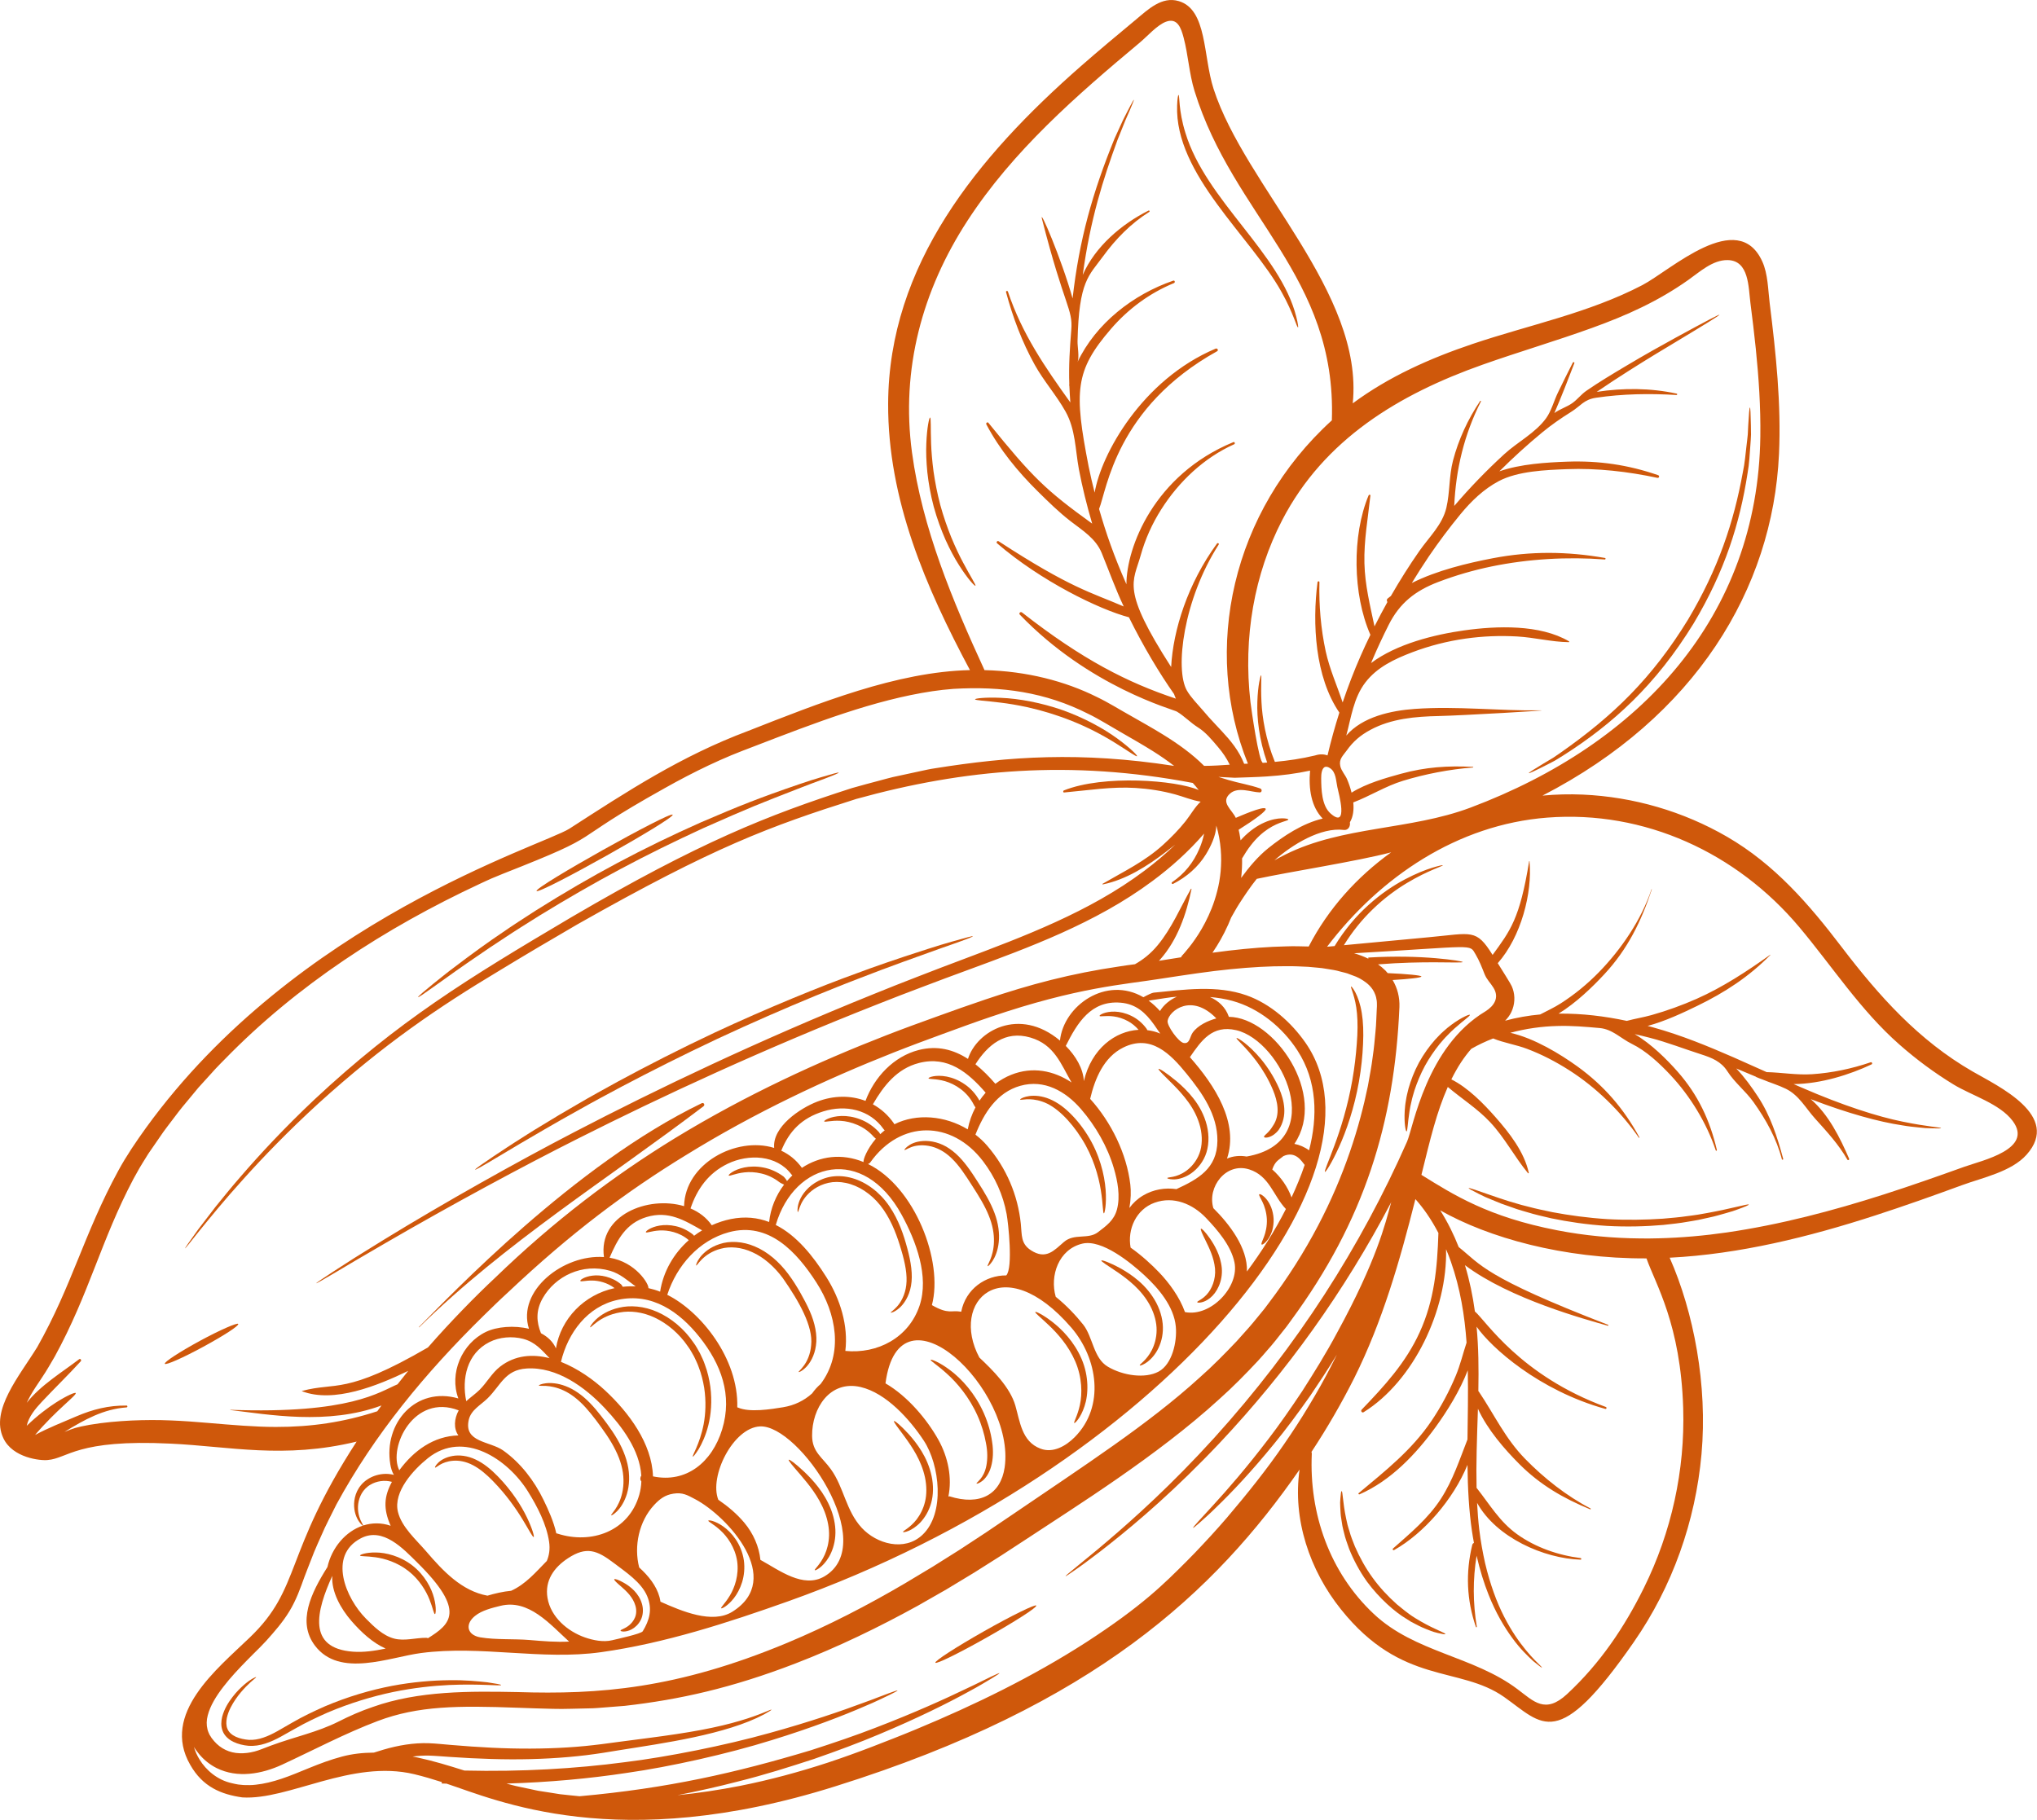 <?xml version="1.0" encoding="UTF-8" standalone="no"?><svg xmlns="http://www.w3.org/2000/svg" xmlns:xlink="http://www.w3.org/1999/xlink" fill="#cf580b" height="287.9" preserveAspectRatio="xMidYMid meet" version="1" viewBox="0.0 0.0 322.2 287.9" width="322.2" zoomAndPan="magnify"><defs><clipPath id="a"><path d="M 0 0 L 322.18 0 L 322.18 287.898 L 0 287.898 Z M 0 0"/></clipPath></defs><g><g clip-path="url(#a)" id="change1_36"><path d="M 310.699 184.582 C 306.488 186.094 302.27 187.578 298.012 188.945 C 289.879 191.551 281.59 193.734 273.137 194.969 C 269.578 195.48 265.973 195.805 262.355 195.895 C 261.434 195.922 260.508 195.93 259.582 195.918 C 255.113 195.883 250.652 195.477 246.273 194.621 C 235.391 192.516 229.891 189 224.832 185.859 C 226.254 180.086 227.25 175.91 229.004 171.953 C 231.215 173.832 233.688 175.371 235.711 177.535 C 238.035 180.023 239.551 183.004 241.695 185.598 C 241.742 185.652 241.824 185.59 241.812 185.527 C 241.094 182.223 238.738 179.211 236.535 176.715 C 234.668 174.598 232.227 172.086 229.566 170.754 C 230.039 169.805 230.547 168.891 231.113 168.035 C 231.609 167.285 232.145 166.578 232.715 165.922 C 233.832 165.285 234.988 164.738 236.176 164.281 C 237.883 164.984 239.801 165.262 241.535 165.922 C 243.863 166.797 246.066 167.949 248.164 169.281 C 252.445 172.004 256.332 175.797 259.223 179.977 C 259.258 180.027 259.34 179.98 259.309 179.922 C 256.852 175.398 253.727 171.762 249.527 168.723 C 246.805 166.758 242.699 164.246 238.895 163.387 C 241.344 162.719 243.859 162.371 246.328 162.309 C 248.582 162.238 250.789 162.434 253.027 162.633 C 255.051 162.812 256.387 164.293 258.105 165.133 C 260.406 166.262 262.488 168.219 264.227 170.07 C 267.336 173.383 269.949 177.66 271.387 181.98 C 271.422 182.094 271.594 182.047 271.566 181.93 C 270.469 177.227 268.59 173.211 265.371 169.551 C 263.676 167.625 261.211 165.148 258.566 163.598 C 259.387 163.781 260.195 163.973 260.992 164.184 C 263.754 164.895 266.379 165.934 269.086 166.797 C 270.777 167.34 272.234 167.922 273.227 169.473 C 274.375 171.273 276.109 172.594 277.363 174.355 C 279.332 177.113 280.992 180.098 281.848 183.387 C 281.883 183.52 282.09 183.465 282.055 183.332 C 281.117 179.836 280.035 176.473 278.027 173.434 C 277.09 172.012 275.945 170.402 274.629 169.031 C 275.676 169.469 276.703 169.898 277.711 170.32 C 277.734 170.344 277.762 170.367 277.797 170.383 C 278.102 170.523 278.418 170.641 278.738 170.754 C 279.957 171.266 281.312 171.668 282.488 172.246 C 284.574 173.277 285.609 175.309 287.105 176.961 C 288.949 179.004 290.832 181.047 292.203 183.449 C 292.309 183.633 292.559 183.473 292.477 183.289 C 291.062 180.023 289.234 176.301 286.406 173.879 C 292.285 176.137 297.266 177.488 300.859 178.02 C 301.844 178.195 302.73 178.285 303.492 178.359 C 303.879 178.398 304.23 178.43 304.551 178.461 C 304.875 178.473 305.168 178.484 305.434 178.492 C 306.48 178.527 307.027 178.52 307.027 178.469 C 307.039 178.34 304.832 178.246 300.938 177.438 C 297.039 176.656 291.531 174.906 284.957 172.043 C 284.551 171.867 284.125 171.68 283.707 171.5 C 288.008 171.465 292.605 170.004 296.035 168.379 C 296.219 168.289 296.09 167.977 295.895 168.047 C 292.902 169.07 289.762 169.73 286.605 169.938 C 284.195 170.094 281.812 169.66 279.438 169.605 C 277.754 168.848 276.008 168.062 274.188 167.262 C 270.293 165.57 266.047 163.785 261.363 162.496 C 261.117 162.43 260.863 162.363 260.613 162.297 C 263.402 161.547 266.211 160.219 268.477 159.117 C 272.816 157.012 276.652 154.508 280.031 151.066 C 280.047 151.051 280.023 151.023 280.008 151.035 C 276.359 153.641 272.492 156.18 268.387 158 C 266.059 159.031 263.66 159.898 261.215 160.586 C 259.938 160.945 258.602 161.152 257.316 161.5 C 253.895 160.77 250.281 160.312 246.527 160.352 C 249.316 158.641 251.906 156.121 253.781 154.102 C 257.453 150.152 259.598 145.758 261.273 140.703 C 261.285 140.672 261.23 140.656 261.223 140.691 C 259.617 145.52 256.41 150.211 252.883 153.824 C 251.066 155.68 249.051 157.336 246.863 158.734 C 245.832 159.398 244.699 159.91 243.613 160.484 C 241.77 160.652 239.906 160.973 238.066 161.473 C 238.477 161.066 238.824 160.598 239.066 160.082 C 239.602 158.938 239.684 157.602 239.281 156.434 C 239.07 155.828 239.07 155.832 236.906 152.371 C 240.582 148.227 242.402 141.25 241.93 136.246 C 241.926 136.215 241.879 136.203 241.871 136.238 C 240.391 145.391 238.867 147.242 236.09 151.066 C 233.473 146.879 232.863 147.637 226.02 148.266 C 223.301 148.523 220.801 148.762 218.539 148.969 C 216.305 149.18 214.309 149.367 212.566 149.527 C 213.922 147.332 215.492 145.426 217.113 143.863 C 218.98 142.051 220.883 140.68 222.559 139.676 C 225.922 137.664 228.273 137.02 228.219 136.871 C 228.207 136.832 227.609 136.949 226.551 137.273 C 225.492 137.598 223.984 138.18 222.215 139.117 C 220.445 140.051 218.43 141.379 216.441 143.184 C 214.527 144.902 212.66 147.09 211.102 149.664 C 210.688 149.699 210.285 149.734 209.906 149.77 C 218.336 138.684 230.57 130.441 244.727 129.344 C 260.152 128.148 274.738 134.934 284.594 146.66 C 289.855 152.926 294.258 159.809 300.449 165.254 C 303.109 167.598 305.98 169.723 309.004 171.566 C 311.84 173.297 316.309 174.59 318.352 177.328 C 321.688 181.789 313.574 183.559 310.699 184.582 Z M 266.238 222.773 C 266.535 232.598 264.379 242.398 260.016 251.207 C 256.988 257.328 253.156 263.098 247.863 268.004 C 244.406 271.199 242.605 269.152 240.027 267.223 C 233.043 261.961 223.797 261.434 217.285 255.309 C 210.32 248.758 207.062 239.465 207.492 230.004 C 207.496 229.883 207.48 229.781 207.438 229.691 C 209.949 225.875 212.219 221.953 214.223 217.965 C 218.66 209.047 221.41 199.512 223.879 189.695 C 225.148 191.125 226.34 192.805 227.52 195.055 C 227.34 200.57 226.887 205.645 224.562 210.75 C 222.363 215.582 219.008 219.227 215.379 223.004 C 215.184 223.211 215.434 223.562 215.688 223.406 C 223.621 218.477 228.965 207.195 228.73 197.621 C 229.004 198.27 229.258 198.918 229.488 199.578 C 230.984 203.832 231.676 208.172 231.973 212.398 C 231.402 214.133 230.977 215.922 230.27 217.621 C 229.227 220.121 227.93 222.551 226.41 224.797 C 223.293 229.41 219.117 232.688 214.902 236.215 C 214.793 236.305 214.934 236.445 215.043 236.398 C 219.992 234.242 223.98 230.027 227.098 225.727 C 228.918 223.215 230.898 220.047 232.164 216.777 C 232.246 220.57 232.152 224.227 232.117 227.715 C 230.859 230.926 229.816 234.156 227.918 237.098 C 225.891 240.234 223.086 242.531 220.328 244.98 C 220.199 245.094 220.363 245.293 220.512 245.215 C 225.195 242.586 229.867 237.23 232.117 231.738 C 232.156 235.469 232.352 238.984 232.824 242.207 C 232.918 242.848 233.027 243.469 233.141 244.086 C 233.02 244.133 232.914 244.23 232.871 244.402 C 231.805 248.816 231.984 253.098 233.449 257.379 C 233.48 257.469 233.609 257.434 233.594 257.34 C 232.969 253.602 232.953 249.832 233.559 246.113 C 234.078 248.375 234.723 250.441 235.453 252.277 C 236.582 255.129 237.941 257.414 239.215 259.141 C 240.473 260.883 241.699 262.023 242.516 262.781 C 243.387 263.492 243.852 263.844 243.887 263.805 C 244 263.691 242.035 262.293 239.676 258.777 C 238.512 257.023 237.266 254.742 236.262 251.91 C 235.758 250.496 235.297 248.957 234.906 247.293 C 234.535 245.629 234.207 243.852 233.98 241.969 C 233.82 240.613 233.711 239.207 233.637 237.75 C 236.668 243.238 244.195 246.551 250 246.734 C 250.164 246.738 250.156 246.504 250 246.48 C 246.477 246.043 242.883 244.793 239.992 242.727 C 237.168 240.707 235.645 238.004 233.555 235.371 C 233.512 233.484 233.52 231.531 233.57 229.504 C 233.613 227.367 233.699 225.148 233.77 222.859 C 235.27 226.152 237.969 229.262 240.371 231.66 C 243.617 234.902 247.305 237.043 251.523 238.77 C 251.602 238.801 251.656 238.668 251.582 238.633 C 247.781 236.656 244.23 233.848 241.242 230.793 C 238.078 227.562 236.375 223.809 233.91 220.145 C 233.887 220.113 233.859 220.094 233.836 220.07 C 233.902 216.363 233.867 213.23 233.559 209.875 C 235.891 213.207 243.395 219.953 253.914 222.883 C 254.113 222.938 254.188 222.645 254 222.578 C 240.414 217.574 235.055 208.973 233.289 207.465 C 232.961 205.043 232.457 202.59 231.719 200.148 C 238.852 205.512 250.863 208.742 254.316 209.727 C 254.41 209.754 254.441 209.617 254.355 209.582 C 234.613 201.949 234.207 200.039 230.73 197.281 C 229.949 195.293 228.988 193.34 227.805 191.473 C 235.395 195.781 247.223 199.137 260.43 199.074 C 261.883 203.207 265.832 209.48 266.238 222.773 Z M 203.105 228.465 C 200.355 232.48 197.273 236.32 194.059 240.102 C 192.441 241.988 190.742 243.828 189.023 245.629 L 187.727 246.953 C 184.16 250.52 180.672 254.055 171.824 259.789 C 163.379 265.234 154.191 269.711 144.922 273.559 C 142.594 274.535 140.309 275.41 137.93 276.336 C 135.625 277.219 133.316 278.055 131.004 278.82 C 126.375 280.34 121.723 281.586 117.094 282.512 C 113.762 283.164 110.445 283.664 107.164 283.992 C 110.434 283.352 113.594 282.641 116.609 281.859 C 120.949 280.781 124.984 279.492 128.738 278.266 C 132.469 276.969 135.906 275.691 138.98 274.391 C 145.145 271.816 149.949 269.41 153.184 267.629 C 154.816 266.762 156.035 266.004 156.867 265.512 C 157.699 265.008 158.117 264.727 158.094 264.68 C 158.074 264.645 157.602 264.844 156.727 265.262 C 155.84 265.668 154.574 266.344 152.895 267.117 C 149.566 268.723 144.684 270.945 138.48 273.324 C 135.383 274.527 131.934 275.703 128.203 276.902 C 116.398 280.449 105.648 282.902 91.676 284.16 C 91.172 284.113 90.668 284.066 90.164 284.008 C 89.629 283.949 89.098 283.895 88.566 283.836 C 88.051 283.758 87.539 283.676 87.027 283.59 C 86.512 283.512 86.008 283.438 85.492 283.352 C 84.992 283.289 84.438 283.137 83.918 283.035 C 83.387 282.922 82.863 282.816 82.336 282.703 L 81.617 282.547 L 80.883 282.363 C 80.625 282.297 80.367 282.223 80.109 282.152 C 86.836 281.957 93.242 281.363 99.156 280.465 C 105.949 279.504 115.098 277.469 122.094 275.277 C 128.457 273.316 133.449 271.375 136.828 269.902 C 138.531 269.195 139.805 268.551 140.68 268.141 C 141.547 267.715 141.992 267.473 141.973 267.426 C 141.953 267.387 141.469 267.543 140.559 267.879 C 139.645 268.199 138.328 268.754 136.59 269.367 C 133.137 270.656 128.082 272.402 121.699 274.164 C 114.73 276.121 105.516 277.957 98.84 278.77 C 91.059 279.797 82.477 280.309 73.445 280.094 C 71.023 279.324 68.594 278.586 66.129 278.051 C 65.844 277.984 65.551 277.934 65.266 277.879 C 66.117 277.766 66.969 277.715 67.82 277.73 C 68.875 277.758 70.027 277.867 71.145 277.938 C 72.262 278.016 73.367 278.082 74.465 278.137 C 76.656 278.246 78.805 278.312 80.898 278.32 C 85.086 278.332 89.059 278.109 92.738 277.664 C 94.578 277.438 96.355 277.145 98.02 276.867 C 104.844 275.777 114.824 274.414 120.852 271.211 C 121.648 270.766 122.051 270.512 122.023 270.469 C 121.969 270.352 120.293 271.285 116.984 272.238 C 115.336 272.727 113.285 273.227 110.875 273.676 C 108.461 274.129 105.691 274.539 102.605 274.941 C 101.062 275.141 99.441 275.352 97.754 275.574 C 96.051 275.809 94.324 276.043 92.504 276.219 C 88.875 276.566 84.969 276.691 80.848 276.594 C 78.785 276.547 76.672 276.438 74.508 276.289 C 73.426 276.207 72.336 276.121 71.23 276.035 C 70.125 275.945 69.031 275.816 67.812 275.77 C 65.422 275.688 62.98 276.109 60.668 276.785 C 60.152 276.934 59.645 277.094 59.137 277.258 C 57.395 277.27 55.766 277.445 54.145 277.871 C 50.406 278.859 47.41 280.441 44.559 281.383 C 43.141 281.859 41.766 282.199 40.453 282.336 C 39.797 282.422 39.141 282.402 38.531 282.387 C 38.242 282.355 37.949 282.332 37.668 282.301 C 37.363 282.266 37 282.16 36.672 282.094 C 34.43 281.609 32.598 280.059 31.57 278.359 C 31.16 277.703 30.867 277.027 30.676 276.355 L 30.711 276.414 L 30.809 276.57 C 30.809 276.57 30.926 276.766 30.965 276.809 L 31.492 277.492 C 32.234 278.383 33.184 279.164 34.273 279.707 C 37.57 281.348 41.418 280.645 44.621 279.164 C 49.645 276.832 54.555 274.227 59.738 272.262 C 66.156 269.836 72.5 269.816 81.789 270.156 C 83.672 270.223 85.551 270.293 87.461 270.332 L 88.871 270.348 L 90.309 270.324 C 91.258 270.301 92.211 270.277 93.16 270.258 C 94.105 270.258 95.051 270.145 95.996 270.082 C 96.941 270.004 97.883 269.93 98.824 269.859 C 107.469 268.875 115.723 267.043 125.801 263.16 C 132.602 260.539 139.051 257.398 145.164 254.027 C 146.688 253.16 148.188 252.301 149.691 251.441 C 151.164 250.555 152.633 249.664 154.09 248.781 C 155.531 247.871 156.965 246.965 158.391 246.062 C 159.793 245.148 161.184 244.238 162.566 243.336 C 170.027 238.398 183.051 230.309 192.84 221.355 C 195.035 219.402 197.055 217.336 198.984 215.273 C 199.469 214.75 199.934 214.207 200.398 213.668 C 200.859 213.133 201.348 212.602 201.746 212.078 C 202.164 211.551 202.574 211.027 202.988 210.508 L 203.297 210.121 L 203.484 209.883 L 203.633 209.68 L 204.227 208.863 C 215.844 193.062 220.559 177.555 221.352 159.336 C 221.418 157.773 221.031 156.301 220.277 155.035 C 222.934 154.879 224.828 154.664 224.828 154.477 C 224.828 154.301 222.543 154.074 219.5 153.945 C 219.379 153.805 219.262 153.664 219.133 153.531 C 218.77 153.172 218.383 152.848 217.973 152.559 C 221.535 152.277 224.707 152.223 227.062 152.234 C 229.727 152.246 231.359 152.309 231.367 152.191 C 231.379 152.102 229.758 151.809 227.074 151.582 C 224.395 151.352 220.645 151.227 216.453 151.48 L 216.426 151.484 L 216.438 151.664 C 215.723 151.316 214.965 151.035 214.184 150.801 C 233.523 149.703 232.383 149.27 233.395 150.969 C 233.992 151.977 234.387 153.012 234.816 154.09 C 235.172 154.98 235.75 155.48 236.23 156.262 C 237.191 157.828 236.344 159.113 234.977 159.98 C 225.586 165.574 223.531 178.402 222.559 180.602 C 215.27 197.109 205.223 212.926 192.043 227.484 C 185.336 234.875 179.336 240.254 175.121 243.84 C 174.074 244.746 173.121 245.523 172.297 246.199 C 171.48 246.883 170.781 247.449 170.215 247.906 C 169.082 248.82 168.504 249.32 168.535 249.359 C 168.547 249.379 168.715 249.281 169.023 249.074 C 169.34 248.867 169.797 248.547 170.395 248.129 C 170.996 247.711 171.73 247.18 172.586 246.527 C 173.445 245.887 174.434 245.141 175.523 244.266 C 179.898 240.805 186.078 235.531 192.98 228.207 C 203.504 217.016 212.617 204.371 220.055 190.184 C 220.027 190.277 220.004 190.371 219.977 190.465 C 219.141 193.484 217.754 199.395 211.504 210.812 C 209.715 214.168 207.797 217.223 205.988 220.059 C 204.121 222.859 202.332 225.43 200.598 227.688 C 197.145 232.227 194.121 235.688 191.98 238.023 C 189.84 240.355 188.641 241.625 188.719 241.707 C 188.746 241.738 189.094 241.465 189.723 240.91 C 190.34 240.348 191.285 239.543 192.418 238.414 C 194.719 236.199 197.926 232.836 201.562 228.367 C 203.391 226.141 205.277 223.598 207.238 220.816 C 208.621 218.77 210.062 216.598 211.469 214.281 C 211.16 214.91 210.852 215.535 210.527 216.156 C 209.461 218.238 208.277 220.336 207.039 222.379 C 205.809 224.438 204.484 226.465 203.105 228.465 Z M 32.859 271.367 C 33.254 269.824 34.227 268.266 35.336 266.836 C 36.453 265.383 37.734 264.023 39.059 262.668 C 39.715 261.988 40.402 261.328 41.086 260.641 C 41.766 259.969 42.469 259.191 43.078 258.477 C 44.344 257.031 45.609 255.41 46.508 253.555 C 47.422 251.734 47.965 249.852 48.652 248.168 L 49.684 245.527 C 50.035 244.656 50.43 243.832 50.797 242.984 C 51.516 241.289 52.402 239.648 53.215 237.992 C 59.227 226.938 67.234 217.219 76.527 208.105 C 77.793 206.871 79.051 205.633 80.352 204.449 C 90.41 194.953 99.121 188.48 108.426 182.781 C 119.477 175.945 130.699 170.719 141.293 166.527 C 143.949 165.477 146.562 164.508 149.148 163.562 C 151.727 162.617 154.238 161.695 156.703 160.863 C 170.57 156.141 177.773 155.773 183.664 154.82 C 187.68 154.207 191.309 153.652 194.617 153.328 C 197.922 152.996 200.871 152.84 203.41 152.848 C 204.688 152.828 205.852 152.906 206.918 152.949 C 207.445 152.996 207.949 153.043 208.43 153.086 C 208.906 153.129 209.359 153.176 209.77 153.258 C 210.605 153.395 211.352 153.496 211.949 153.684 C 212.551 153.848 213.086 153.945 213.449 154.117 C 214.086 154.355 214.461 154.504 214.574 154.539 L 214.59 154.555 C 214.633 154.57 214.734 154.617 214.891 154.695 C 214.941 154.727 214.996 154.75 215.062 154.785 C 215.109 154.809 215.164 154.84 215.223 154.875 C 215.328 154.934 215.469 155.02 215.629 155.121 C 216.254 155.531 217.109 156.195 217.531 157.352 C 217.645 157.637 217.711 157.973 217.766 158.328 C 217.777 158.516 217.801 158.703 217.793 158.906 L 217.793 159.207 C 217.789 159.336 217.781 159.473 217.77 159.613 C 217.746 160.168 217.719 160.738 217.691 161.34 C 217.664 161.945 217.633 162.57 217.566 163.191 C 217.449 164.438 217.34 165.773 217.121 167.223 C 216.945 168.672 216.648 170.195 216.363 171.805 C 215.051 178.207 212.699 185.883 208.445 193.961 C 206.32 198 203.738 202.121 200.648 206.184 L 200.07 206.953 L 199.922 207.145 L 199.797 207.293 L 199.484 207.68 C 199.062 208.195 198.641 208.707 198.215 209.227 C 197.785 209.762 197.355 210.215 196.922 210.707 C 196.484 211.188 196.051 211.676 195.613 212.172 C 193.77 214.113 191.855 216.074 189.742 217.934 C 181.656 225.305 171.559 231.812 160.086 239.637 C 158.727 240.562 157.352 241.488 155.973 242.418 C 154.598 243.324 153.207 244.238 151.805 245.156 C 150.387 246.043 148.961 246.938 147.527 247.848 C 146.078 248.719 144.617 249.594 143.148 250.477 C 137.25 253.941 131.039 257.168 124.496 259.902 C 106.996 267.199 94.676 268.086 81.859 267.68 C 74.402 267.539 66.238 267.438 58.941 270.043 C 57.086 270.668 55.25 271.48 53.543 272.348 C 51.891 273.18 50.164 273.785 48.363 274.355 C 46.562 274.918 44.707 275.465 42.859 276.145 C 42.395 276.312 41.934 276.492 41.469 276.676 L 40.836 276.91 L 40.277 277.078 C 39.469 277.293 38.664 277.387 37.883 277.355 C 36.32 277.309 34.906 276.641 33.867 275.438 L 33.492 274.973 C 33.449 274.918 33.512 275 33.438 274.895 L 33.344 274.742 L 33.152 274.441 C 33.098 274.301 33.027 274.195 32.969 274.035 C 32.918 273.875 32.836 273.719 32.812 273.543 C 32.645 272.879 32.652 272.137 32.859 271.367 Z M 43.621 225.738 C 40.316 225.738 36.738 225.422 32.93 225.102 C 31.027 224.938 29.066 224.789 27.031 224.707 C 24.992 224.617 22.891 224.629 20.773 224.723 C 18.652 224.832 16.469 225.012 14.23 225.391 C 12.051 225.789 11.594 225.953 10.191 226.531 C 13.379 224.566 16.371 222.91 20.016 222.645 C 20.199 222.633 20.203 222.359 20.016 222.355 C 17.168 222.32 14.664 222.957 12.055 224.074 C 9.984 224.961 7.645 225.883 5.547 227.004 C 8.957 222.996 12.191 220.688 11.973 220.371 C 11.887 220.234 10.668 220.719 8.863 221.867 C 7.531 222.715 5.895 223.953 4.227 225.555 C 4.543 224.105 5.617 222.828 6.598 221.781 C 8.633 219.609 10.77 217.547 12.777 215.348 C 12.93 215.184 12.723 214.867 12.523 215.02 C 9.961 216.988 6.395 219.141 4.23 221.918 C 4.406 221.543 4.594 221.168 4.805 220.797 C 5.078 220.316 5.371 219.832 5.688 219.359 L 6.195 218.598 L 6.695 217.84 C 7.363 216.855 8.004 215.723 8.652 214.617 C 14.09 204.707 16 196.156 21.109 186.496 C 21.426 185.938 21.742 185.371 22.051 184.809 C 22.371 184.25 22.727 183.711 23.059 183.164 C 23.227 182.902 23.41 182.578 23.559 182.371 L 24.129 181.547 L 25.273 179.887 C 26.023 178.75 26.84 177.754 27.629 176.691 C 28.035 176.172 28.41 175.633 28.84 175.129 L 30.117 173.59 L 31.398 172.043 L 32.754 170.551 L 34.102 169.062 C 34.559 168.566 35.043 168.094 35.516 167.609 C 46.965 155.844 60.957 146.789 75.902 139.816 L 76.832 139.383 C 77.098 139.254 77.453 139.102 77.762 138.965 C 78.371 138.703 78.969 138.457 79.598 138.207 C 96.711 131.477 88.691 133.863 105.148 124.68 C 107.457 123.383 109.777 122.168 112.121 121.062 C 113.293 120.508 114.469 119.988 115.648 119.492 C 116.824 119.004 118.012 118.551 119.246 118.082 C 129 114.32 138.328 110.719 147.48 109.348 C 148.035 109.273 148.582 109.203 149.125 109.133 C 149.691 109.078 150.254 109.031 150.809 108.977 C 158.441 108.527 165.355 109.492 172.152 112.938 C 173.035 113.355 173.863 113.844 174.695 114.316 C 175.59 114.836 176.473 115.355 177.348 115.867 C 179.09 116.867 180.754 117.824 182.301 118.789 C 183.527 119.559 184.672 120.348 185.719 121.164 C 170.914 118.867 159.621 119.664 147.898 121.539 C 147.141 121.645 146.398 121.812 145.66 121.973 C 144.918 122.133 144.176 122.293 143.438 122.453 C 142.703 122.609 141.965 122.77 141.23 122.93 C 140.504 123.102 139.781 123.309 139.062 123.5 C 137.621 123.891 136.184 124.254 134.766 124.668 C 121.422 128.961 110.652 133.23 90.398 145.086 C 73.809 154.902 63.027 161.523 49.738 173.938 C 44.926 178.48 41.062 182.652 38.035 186.164 C 36.512 187.91 35.227 189.516 34.105 190.898 C 33.012 192.301 32.098 193.496 31.367 194.465 C 30.66 195.457 30.125 196.207 29.762 196.715 C 29.039 197.758 29.098 197.754 29.879 196.793 C 30.27 196.309 30.848 195.582 31.605 194.629 C 33.152 192.742 35.402 189.938 38.52 186.5 C 41.621 183.055 45.559 178.957 50.43 174.5 C 60.699 165.211 69.18 159.43 79.051 153.512 C 82.957 151.137 87.047 148.715 91.309 146.242 C 113.031 133.934 121.715 130.742 135.453 126.387 C 152.52 121.66 169.324 120.184 188.664 123.859 C 188.996 124.227 189.312 124.602 189.602 124.98 C 186.02 123.418 174.57 122.527 168.285 125.039 C 168.129 125.102 168.125 125.387 168.328 125.367 C 172.129 125.031 175.801 124.414 179.633 124.652 C 181.746 124.785 183.84 125.113 185.883 125.672 C 187.262 126.051 188.535 126.602 189.914 126.82 C 188.965 127.707 188.359 128.863 187.52 129.918 C 186.453 131.258 185.266 132.469 184 133.621 C 181.086 136.281 177.766 137.852 174.398 139.816 C 174.348 139.844 174.383 139.922 174.438 139.91 C 178.074 139.18 181.492 137.004 184.398 134.777 C 184.852 134.434 185.355 134.047 185.887 133.621 C 184.344 135.105 182.707 136.484 181.008 137.754 C 176.613 141.059 171.812 143.652 166.953 145.871 C 162.09 148.094 157.156 149.945 152.32 151.766 C 149.898 152.668 147.508 153.59 145.152 154.504 C 142.789 155.406 140.473 156.34 138.188 157.262 C 119.898 164.641 103.977 172.258 90.902 179.062 C 81.75 183.816 70.539 190.098 60.648 196.16 C 58.91 197.238 57.371 198.191 56.039 199.02 C 54.723 199.871 53.605 200.59 52.707 201.168 C 51.809 201.754 51.129 202.207 50.676 202.516 C 50.223 202.824 50 202.992 50.016 203.016 C 50.027 203.031 50.277 202.902 50.758 202.633 C 51.234 202.355 51.941 201.945 52.871 201.406 C 53.797 200.855 54.941 200.176 56.297 199.375 C 57.656 198.582 59.227 197.664 60.996 196.633 C 71.637 190.465 82.539 184.586 91.582 180.039 C 104.738 173.414 120.711 165.984 138.988 158.797 C 141.273 157.898 143.586 156.988 145.945 156.113 C 148.301 155.219 150.684 154.324 153.109 153.441 C 157.949 151.66 162.926 149.832 167.875 147.609 C 172.812 145.387 177.746 142.758 182.297 139.367 C 185.227 137.199 188.008 134.707 190.457 131.871 C 190.297 132.699 190.047 133.477 189.695 134.297 C 188.766 136.461 187.355 138.23 185.402 139.551 C 185.234 139.668 185.379 139.918 185.562 139.824 C 187.672 138.746 189.496 137.188 190.746 135.152 C 191.461 133.988 192.359 132.18 192.391 130.605 C 192.574 131.238 192.727 131.871 192.84 132.492 C 193.066 133.746 193.164 134.969 193.156 136.133 C 193.148 136.715 193.121 137.289 193.074 137.84 C 193.043 138.094 193.02 138.344 192.988 138.594 C 192.941 138.906 192.895 139.211 192.852 139.508 C 192.68 140.461 192.418 141.484 192.125 142.379 C 191.84 143.285 191.496 144.117 191.145 144.879 C 190.449 146.398 189.703 147.621 189.039 148.574 C 188.387 149.531 187.801 150.211 187.418 150.672 C 187.023 151.117 186.816 151.352 186.816 151.352 L 186.906 151.426 C 185.734 151.609 184.535 151.805 183.312 151.996 C 183.379 151.93 183.445 151.859 183.508 151.789 C 186.242 148.699 187.645 144.641 188.465 140.656 C 188.477 140.602 188.402 140.562 188.371 140.617 C 186.684 143.609 185.332 146.852 183.121 149.523 C 182.012 150.871 180.82 151.797 179.527 152.535 C 178.703 152.641 177.867 152.754 177.02 152.891 C 169.434 154.008 162.984 155.703 155.809 158.133 C 153.312 158.973 150.777 159.875 148.184 160.812 C 145.602 161.742 142.941 162.707 140.25 163.754 C 129.5 167.934 118.074 173.16 106.773 180.051 C 97.066 186.004 87.633 193.121 78.234 202.215 C 75.379 204.879 71.285 209.039 67.691 213.16 C 54.578 220.785 53.199 218.57 47.758 220.047 C 47.738 220.051 47.738 220.078 47.758 220.082 C 52.789 222.02 59.676 219.234 64.57 216.867 C 64 217.566 63.438 218.277 62.879 218.992 C 60.02 220.184 55.43 223.719 36.422 223.027 C 36.395 223.027 36.398 223.062 36.422 223.062 C 42.332 223.75 51.809 225.512 60.344 222.34 C 59.688 223.234 59.688 223.238 59.676 223.258 C 54.387 224.988 49.211 225.75 43.621 225.738 Z M 144.254 71.586 C 142.477 58.449 145.855 45.941 153.035 34.906 C 160.211 23.863 170.266 15.109 180.289 6.734 C 181.441 5.773 183.031 3.957 184.426 3.438 C 186.262 2.75 186.828 4.488 187.215 5.941 C 187.953 8.723 188.086 11.605 188.938 14.379 C 195.082 34.305 211.449 43.652 210.664 66.496 C 194.824 80.898 190.105 102.762 197.387 120.809 C 197.188 120.82 196.992 120.824 196.793 120.832 C 196.598 120.34 196.367 119.859 196.113 119.398 C 195.582 118.434 194.926 117.574 194.254 116.781 C 192.883 115.199 191.492 113.863 190.266 112.379 C 189.449 111.41 188.363 110.34 187.738 109.242 C 185.797 105.867 187.195 94.809 192.766 86.152 C 192.879 85.98 192.609 85.832 192.492 85.992 C 187.875 92.312 185.543 99.699 185.246 105.52 C 177.285 93.145 179.234 92.129 180.426 87.859 C 181.141 85.285 182.254 82.82 183.688 80.566 C 186.477 76.176 190.453 72.406 195.227 70.273 C 195.414 70.188 195.277 69.859 195.09 69.941 C 182.504 75.121 178.168 86.648 178.172 92.43 C 176.215 88.016 174.926 84.293 173.844 80.516 C 175.082 77.48 176.496 64.477 192.512 55.566 C 192.789 55.414 192.547 55.039 192.273 55.156 C 180.633 60.078 174.164 71.871 173.145 77.93 C 172.793 76.547 172.469 75.168 172.195 73.801 C 169.879 61.91 170 58.668 175.742 52.012 C 178.457 48.867 181.84 46.367 185.688 44.785 C 185.918 44.691 185.828 44.312 185.578 44.398 C 179.25 46.574 173.344 51.145 170.422 57.301 C 170.762 56.578 170.418 54.812 170.438 53.988 C 170.652 44.422 172.238 43.621 174.449 40.586 C 176.469 37.812 178.867 35.355 181.781 33.523 C 181.914 33.441 181.801 33.246 181.66 33.316 C 177.414 35.445 173.227 38.996 171.262 43.488 C 172.457 34.691 174.477 28.371 176.766 22.121 C 177.566 20.141 177.301 20.801 177.996 19.059 C 178.035 18.969 179.441 15.816 179.352 15.773 C 179.289 15.742 178.27 17.73 178.238 17.797 C 177.527 19.188 177.789 18.645 177.02 20.324 C 176.789 20.828 176.543 21.375 176.277 21.957 C 172.812 30.461 170.703 37.922 169.656 47.211 C 167.895 40.906 164.285 32.555 164.824 34.676 C 168.352 48.52 169.723 48.871 169.449 52.176 C 169.219 55.039 169.027 57.855 169.137 60.777 C 169.109 60.875 169.102 60.949 169.148 61.078 C 169.184 61.934 169.234 62.797 169.301 63.668 C 165.301 58.094 161.664 52.828 159.426 46.137 C 159.363 45.949 159.078 46.023 159.129 46.219 C 160.203 50.195 161.66 54.102 163.668 57.711 C 165.102 60.293 167.09 62.516 168.535 65.094 C 170.121 67.918 170.074 71.086 170.652 74.238 C 171.191 77.062 171.902 79.934 172.754 82.836 C 165.414 77.535 163.375 75.578 156.336 66.883 C 156.184 66.695 155.91 66.938 156.012 67.133 C 158.105 71.09 160.973 74.594 164.148 77.73 C 165.816 79.379 167.492 81.031 169.355 82.469 C 171.25 83.93 173.324 85.191 174.262 87.484 C 175.414 90.312 176.438 93.172 177.742 95.941 C 172.422 93.645 169.363 93.051 157.949 85.621 C 157.758 85.496 157.523 85.789 157.703 85.941 C 164.641 91.926 173.883 96.422 178.566 97.652 C 180.855 102.285 183.41 106.531 185.703 109.793 C 185.789 110.043 185.883 110.285 185.992 110.523 C 178.352 107.977 171.242 104.383 161.664 96.895 C 161.422 96.703 161.09 97.008 161.316 97.242 C 172.32 108.691 185.543 112.211 186.145 112.57 C 187.336 113.281 188.293 114.32 189.469 115.059 C 190.734 115.852 191.676 117.027 192.652 118.168 C 193.406 119.047 194.035 119.977 194.512 120.973 C 193.328 121.059 191.773 121.156 190.461 121.16 C 188.602 119.293 186.34 117.668 183.914 116.176 C 182.289 115.176 180.582 114.215 178.848 113.23 C 177.102 112.266 175.367 111.152 173.465 110.246 C 168.5 107.773 162.414 106.168 155.723 106.012 C 150.676 95.055 145.867 83.535 144.254 71.586 Z M 194.266 146.277 C 194.43 145.914 194.59 145.539 194.742 145.145 C 195.168 144.41 195.566 143.664 196.02 142.961 C 196.879 141.625 197.781 140.285 198.785 139.031 C 204.113 137.887 214.641 136.258 220.043 134.836 C 214.625 138.734 210.082 143.77 207.004 149.734 C 205.887 149.715 204.672 149.66 203.371 149.715 C 200.703 149.77 197.668 149.996 194.297 150.395 C 193.477 150.488 192.637 150.598 191.777 150.719 C 191.82 150.652 191.863 150.586 191.91 150.52 C 192.648 149.43 193.484 148.027 194.266 146.277 Z M 208.977 123.121 C 208.969 122.48 209.066 121.473 209.617 121.316 C 209.809 121.266 210.059 121.312 210.375 121.52 C 211.328 122.133 211.316 123.523 211.531 124.508 C 211.75 125.512 213.344 131.219 210.469 128.699 C 209.047 127.457 208.992 124.855 208.977 123.121 Z M 199.336 124.734 C 197.688 124.152 195.941 123.887 194.266 123.383 C 193.754 123.227 193.238 123.066 192.727 122.906 C 193.559 122.949 194.391 122.992 195.223 123.035 C 195.246 123.039 195.273 123.039 195.297 123.039 C 197.004 122.973 198.719 122.945 200.422 122.828 C 202.715 122.68 205.004 122.387 207.219 121.91 C 206.969 124.75 207.379 127.613 209.215 129.496 C 206.043 130.238 202.969 132.285 200.605 134.18 C 198.949 135.516 197.57 137.172 196.316 138.887 C 196.434 137.902 196.484 136.863 196.465 135.793 C 196.906 135.043 197.359 134.348 197.836 133.738 C 198.715 132.594 199.664 131.738 200.562 131.145 C 202.363 129.953 203.797 129.871 203.781 129.641 C 203.781 129.562 203.43 129.449 202.758 129.457 C 202.094 129.461 201.105 129.621 199.992 130.117 C 198.875 130.602 197.641 131.449 196.523 132.617 C 196.426 132.723 196.332 132.84 196.23 132.945 C 196.184 132.594 196.125 132.238 196.055 131.879 C 196.016 131.676 195.965 131.469 195.918 131.266 C 198.555 129.609 200.359 128.254 200.199 127.949 C 199.914 127.398 195.848 129.238 195.469 129.383 C 194.859 128.066 192.988 126.914 194.57 125.531 C 195.848 124.414 197.844 125.309 199.254 125.355 C 199.629 125.367 199.66 124.848 199.336 124.734 Z M 234.516 57.688 C 240.23 55.664 246.059 53.957 251.762 51.895 C 257.344 49.883 262.285 47.648 267.02 44.305 C 268.84 43.023 270.902 41.102 273.273 41.145 C 276.672 41.203 276.547 45.434 276.875 47.965 C 277.18 50.367 277.477 52.766 277.723 55.176 C 278.191 59.785 278.504 64.426 278.438 69.066 C 278.059 97.488 259.551 117.637 232.57 127.77 C 223.031 131.348 212.41 130.66 203.352 135.164 C 202.699 135.488 202.105 135.805 201.57 136.105 C 204.422 133.605 208.891 130.848 212.551 131.293 C 213.273 131.383 213.625 130.695 213.516 130.086 C 214.047 129.199 214.164 128.078 214.055 126.938 C 216.688 125.938 219.176 124.355 221.898 123.523 C 225.395 122.453 229.34 121.688 232.98 121.418 C 233.047 121.414 233.051 121.32 232.98 121.316 C 228.984 121.113 225.488 121.34 221.59 122.41 C 219.184 123.07 216.105 123.934 213.781 125.395 C 213.59 124.609 213.328 123.871 213.066 123.258 C 212.793 122.617 212.16 121.934 212 121.203 C 211.75 120.09 212.41 119.57 213.012 118.73 C 214.027 117.305 215.16 116.328 216.727 115.48 C 220.051 113.676 223.871 113.352 227.59 113.273 C 231.309 113.191 245.566 112.352 243.742 112.379 C 237.117 112.477 230.469 111.672 223.809 112.145 C 220.055 112.41 215.523 113.371 212.945 116.363 C 213.723 113.484 214.098 110.402 215.961 107.969 C 217.812 105.547 220.559 104.262 223.379 103.188 C 226.094 102.156 228.918 101.438 231.793 101.027 C 234.508 100.641 237.246 100.531 239.984 100.688 C 242.719 100.844 245.41 101.555 248.141 101.59 C 248.211 101.594 248.234 101.496 248.18 101.461 C 243.586 98.742 236.707 99.008 231.613 99.723 C 226.863 100.387 220.891 101.871 216.867 104.895 C 216.93 104.754 216.984 104.605 217.047 104.461 C 217.855 102.559 218.73 100.684 219.66 98.84 C 221.395 95.395 223.852 93.461 227.477 92.074 C 230.227 91.023 233.059 90.203 235.938 89.609 C 241.734 88.414 247.934 88.059 253.84 88.508 C 253.973 88.516 254.008 88.293 253.871 88.27 C 247.895 87.215 242.102 87.164 236.117 88.312 C 232.129 89.078 227.301 90.227 223.312 92.23 C 224.184 90.797 225.074 89.398 225.988 88.047 C 227.555 85.746 229.223 83.52 230.988 81.371 C 232.695 79.293 234.672 77.379 237.082 76.105 C 240.109 74.512 244.516 74.348 247.867 74.219 C 252.621 74.035 257.512 74.602 262.16 75.594 C 262.434 75.652 262.543 75.266 262.273 75.172 C 257.535 73.531 252.895 72.855 247.867 73.035 C 244.656 73.152 240.516 73.391 237.164 74.562 C 239.328 72.398 241.594 70.34 243.953 68.395 C 245.383 67.219 246.902 66.164 248.473 65.184 C 250.055 64.199 250.512 63.207 252.457 62.922 C 256.668 62.297 260.934 62.234 265.18 62.488 C 265.305 62.496 265.332 62.297 265.211 62.27 C 261.066 61.371 256.754 61.352 252.559 61.992 C 254.348 60.773 256.055 59.66 257.648 58.648 C 260.641 56.746 263.254 55.18 265.391 53.898 C 273.594 48.969 274.809 48.09 265.066 53.41 C 262.871 54.609 260.191 56.102 257.129 57.93 C 255.039 59.176 252.941 60.43 250.938 61.809 C 250.102 62.383 249.535 63.168 248.727 63.75 C 247.836 64.391 246.746 64.695 245.859 65.344 C 246.984 62.742 248.012 60.098 249.023 57.453 C 249.078 57.312 248.852 57.219 248.785 57.352 C 247.984 58.934 247.188 60.516 246.422 62.109 C 245.793 63.402 245.395 64.984 244.574 66.133 C 242.891 68.484 240.027 69.926 237.926 71.855 C 235.125 74.422 232.484 77.152 230.02 80.039 C 230.277 74.246 231.602 68.715 234.242 63.508 C 234.285 63.426 234.172 63.359 234.121 63.438 C 232.184 66.32 230.699 69.52 229.82 72.887 C 229.188 75.32 229.348 77.879 228.777 80.328 C 228.152 83.004 226.059 84.945 224.512 87.156 C 222.941 89.41 221.434 91.789 220.004 94.281 C 219.832 94.414 219.656 94.543 219.492 94.68 C 219.309 94.832 219.336 95.07 219.453 95.238 C 218.754 96.496 218.07 97.781 217.41 99.094 C 216.711 95.777 215.902 92.582 215.816 89.105 C 215.727 85.477 216.375 81.98 216.762 78.395 C 216.777 78.223 216.539 78.227 216.484 78.355 C 213.828 84.684 213.949 94.039 216.762 100.426 C 216.23 101.52 215.711 102.625 215.219 103.754 C 214.172 106.133 213.227 108.594 212.371 111.125 C 211.477 108.43 210.305 105.852 209.691 103.031 C 208.922 99.473 208.609 95.746 208.699 92.102 C 208.703 91.906 208.426 91.918 208.398 92.102 C 207.551 98.605 207.996 107.098 211.852 112.73 C 211.152 114.938 210.527 117.199 209.977 119.504 C 209.41 119.297 208.77 119.27 208.043 119.5 C 208.031 119.5 208.02 119.504 208.012 119.508 C 208 119.512 207.984 119.516 207.973 119.52 C 207.965 119.52 207.957 119.523 207.945 119.523 C 205.887 120.023 203.773 120.328 201.652 120.527 C 200.191 116.965 199.652 113.52 199.531 111.031 C 199.398 108.438 199.594 106.844 199.461 106.828 C 199.414 106.82 199.305 107.211 199.172 107.938 C 199.043 108.66 198.918 109.723 198.879 111.055 C 198.797 113.531 199.137 116.992 200.43 120.629 C 200.211 120.645 199.992 120.668 199.773 120.68 C 199.129 120.727 197.891 111.945 197.789 111.066 C 196.609 100.805 198.402 90.785 202.809 82.281 C 209.449 69.473 221.312 62.359 234.516 57.688 Z M 311.992 169.492 C 303.449 164.559 297.23 157.586 291.316 149.836 C 286.129 143.027 280.684 136.727 273.188 132.379 C 266.258 128.359 258.371 126.062 250.371 125.703 C 248.246 125.609 246.109 125.664 243.98 125.863 C 268.117 113.41 280.402 93.215 281.391 71.832 C 281.758 63.953 280.906 55.898 279.918 47.965 C 279.656 45.84 279.648 43.352 278.754 41.379 C 274.879 32.824 264.234 42.777 259.766 45.109 C 251.289 49.527 241.918 51.383 232.93 54.41 C 226.164 56.691 219.668 59.586 213.969 63.809 C 215.75 46.246 196.957 29.527 191.953 14.051 C 190.277 8.848 190.957 1.527 186.465 0.18 C 183.766 -0.637 181.566 1.523 179.688 3.086 C 176.766 5.512 173.848 7.945 170.984 10.453 C 154.559 24.852 140.566 41.902 140.48 63.867 C 140.422 79 146.426 92.898 153.422 106.008 C 141.848 106.27 129.523 111.238 118.289 115.648 C 107.746 119.598 99.254 125.16 90.043 131.109 C 85.633 133.832 46.859 145.621 23.105 178.402 C 21.551 180.562 19.98 182.859 18.703 185.215 C 13.273 195.195 11.422 203.309 5.902 213.086 C 3.098 217.645 -1.582 223.094 0.535 227.523 C 2.004 230.645 6.406 231.098 7.543 230.969 C 10.738 230.723 12.109 227.648 26.93 228.375 C 36.32 228.809 44.848 230.848 56.41 228.055 C 44.82 245.895 47.715 251.199 39.492 259.062 C 34.367 264.004 25.406 271.098 30.094 279.199 C 32.074 282.684 34.973 283.863 38.324 284.344 C 45.668 284.812 55.566 278.305 65.508 280.668 C 66.957 281.016 68.41 281.445 69.883 281.918 L 69.871 282.145 C 70.199 282.152 70.594 282.16 70.621 282.164 C 78.398 284.719 97.695 293.449 132.184 282.57 C 173.172 269.723 192.184 251.762 205.559 232.48 C 204.426 240.332 207.156 248.418 212.109 254.598 C 221.754 266.668 230.828 263.473 237.914 268.461 C 244.094 272.82 246.316 277.223 258.43 259.766 C 264.531 250.984 268.18 240.676 269.133 230.035 C 270.113 219.121 267.906 207.586 264.098 198.965 C 275.145 198.41 286.172 195.668 296.613 192.277 C 301.227 190.781 305.789 189.16 310.344 187.488 C 313.586 186.297 318.141 185.371 320.551 182.668 C 326.078 176.48 316.094 171.863 311.992 169.492" fill="inherit"/></g><g id="change1_1"><path d="M 52.559 249.297 C 52.391 251.793 53.895 254.477 55.59 256.434 C 57.133 258.211 58.969 259.906 60.996 260.797 C 59.266 261.16 57.527 261.418 55.812 261.289 C 48.535 260.738 50.031 254.855 52.559 249.297 Z M 57.086 243.348 C 60.582 241.523 63.797 245.02 65.977 247.168 C 73.789 254.867 71.234 256.945 67.688 259.16 C 67.609 259.121 67.523 259.094 67.422 259.094 C 65.746 259.082 63.977 259.652 62.332 259.215 C 60.566 258.746 59.129 257.32 57.879 256.059 C 54.691 252.844 51.828 246.09 57.086 243.348 Z M 57.027 240.48 C 56.777 239.91 56.523 239.008 56.66 237.91 C 56.73 237.371 56.906 236.789 57.219 236.242 C 57.539 235.711 57.996 235.211 58.609 234.863 C 59.543 234.305 60.832 234.098 61.992 234.426 C 60.762 236.699 60.578 238.637 61.793 241.371 C 60.281 240.855 58.801 240.895 57.453 241.328 C 57.418 241.223 57.238 240.957 57.027 240.48 Z M 72.555 223.117 C 71.836 224.422 71.719 225.977 72.504 227.078 C 68.59 227.184 65.445 229.484 63.156 232.594 C 61.348 228.973 65.48 220.367 72.555 223.117 Z M 83.504 235.941 C 84.984 238.32 86.449 241.125 86.855 243.918 C 87.02 245.062 86.867 246.055 86.492 246.934 C 84.703 248.754 83.18 250.586 80.852 251.656 C 79.562 251.777 78.234 252.09 77.102 252.43 C 73.051 251.684 70.109 248.574 67.418 245.43 C 65.852 243.602 63.523 241.586 62.941 239.164 C 62.176 235.988 65.398 232.504 67.68 230.68 C 73.332 226.152 80.324 230.832 83.504 235.941 Z M 77.395 212.324 C 78.996 211.504 81.027 211.348 82.758 211.805 C 84.656 212.309 85.664 213.543 86.926 214.859 C 84.234 214.172 81.477 214.367 79.113 216.188 C 77.789 217.207 77.012 218.734 75.832 219.891 C 75.188 220.52 74.422 221.047 73.746 221.66 C 73.012 218.086 73.852 214.133 77.395 212.324 Z M 85.844 205.367 C 87.82 201.898 92.113 199.766 96.504 201.035 C 98.117 201.504 99.262 202.578 100.543 203.508 C 99.879 203.473 99.199 203.488 98.5 203.566 C 98.406 203.379 98.285 203.223 98.238 203.18 C 96.805 201.965 94.949 201.629 93.688 201.805 C 92.398 201.969 91.719 202.504 91.789 202.637 C 91.863 202.812 92.559 202.566 93.668 202.578 C 94.668 202.586 96.062 202.895 97.211 203.777 C 92.387 204.812 88.715 208.609 87.934 213.312 C 87.477 212.254 86.625 211.465 85.57 210.914 C 84.852 209.145 84.719 207.348 85.844 205.367 Z M 102.27 192.531 C 105.734 191.484 108.258 193.047 111.055 194.637 C 110.617 194.902 110.191 195.188 109.785 195.496 C 109.723 195.414 109.664 195.348 109.637 195.32 C 108.801 194.645 107.832 194.184 106.891 193.977 C 105.953 193.758 105.055 193.758 104.32 193.883 C 102.828 194.141 102.074 194.812 102.156 194.934 C 102.242 195.105 103.023 194.73 104.328 194.656 C 105.609 194.582 107.492 194.922 108.93 196.176 C 108.934 196.18 108.941 196.188 108.945 196.191 C 106.574 198.285 104.91 201.137 104.414 204.34 C 103.816 204.105 103.195 203.918 102.559 203.777 C 102.676 203.18 100.59 199.66 96.418 198.965 C 97.66 196.098 98.996 193.523 102.27 192.531 Z M 115.109 184.098 C 118.375 182.527 122.844 182.676 125.168 185.773 C 125.219 185.84 125.27 185.898 125.328 185.945 C 125.027 186.23 124.746 186.531 124.477 186.844 C 124.457 186.809 124.441 186.77 124.422 186.73 C 124.258 186.453 124.016 186.191 123.938 186.125 C 122.941 185.383 121.809 184.891 120.715 184.691 C 119.621 184.48 118.586 184.516 117.742 184.688 C 116.031 185.043 115.176 185.844 115.266 185.957 C 115.359 186.129 116.242 185.629 117.773 185.465 C 118.531 185.383 119.449 185.41 120.414 185.641 C 121.383 185.859 122.387 186.32 123.262 187.004 C 123.328 187.066 123.586 187.211 123.855 187.328 C 123.91 187.355 123.969 187.379 124.023 187.402 C 122.727 189.105 121.883 191.16 121.656 193.316 C 119.844 192.621 117.836 192.395 115.59 192.852 C 114.543 193.066 113.535 193.402 112.582 193.832 C 111.75 192.625 110.574 191.746 109.223 191.172 C 110.262 188.09 112.055 185.566 115.109 184.098 Z M 130.219 175.82 C 133.738 174.723 137.562 175.504 139.758 178.621 C 139.812 178.699 139.875 178.762 139.941 178.812 C 139.691 179.008 139.457 179.211 139.234 179.422 C 139.156 179.277 139.082 179.164 139.043 179.117 C 138.188 178.184 137.141 177.473 136.074 177.078 C 135.016 176.664 133.965 176.516 133.086 176.543 C 131.297 176.602 130.305 177.273 130.371 177.395 C 130.441 177.582 131.414 177.215 132.98 177.312 C 133.762 177.363 134.68 177.551 135.609 177.957 C 136.547 178.352 137.473 179 138.215 179.855 C 138.254 179.906 138.383 180.02 138.539 180.145 C 137.137 181.766 136.473 183.531 136.602 183.836 C 133.148 182.41 129.684 182.879 126.84 184.75 C 125.953 183.508 124.828 182.621 123.578 182.035 C 124.828 178.941 126.816 176.883 130.219 175.82 Z M 145.359 168.16 C 149.918 166.988 153.117 169.652 155.906 172.859 C 155.551 173.258 155.227 173.676 154.93 174.117 C 154.336 173.055 153.52 172.156 152.617 171.547 C 151.66 170.879 150.648 170.484 149.762 170.312 C 147.965 169.973 146.824 170.445 146.871 170.578 C 146.898 170.777 147.949 170.598 149.492 171.043 C 150.258 171.266 151.133 171.664 151.957 172.289 C 152.789 172.906 153.547 173.777 154.059 174.816 C 154.082 174.879 154.18 175.02 154.297 175.184 C 153.723 176.266 153.305 177.438 153.07 178.66 C 149.484 176.492 144.984 176.09 141.469 177.855 C 141.441 177.797 141.41 177.738 141.367 177.68 C 140.461 176.383 139.328 175.391 138.066 174.699 C 139.77 171.77 141.855 169.062 145.359 168.16 Z M 162.973 164.133 C 166.781 165.242 167.797 168.324 169.492 171.238 C 166.684 169.371 163.328 168.676 159.949 170.027 C 159.031 170.395 158.195 170.883 157.441 171.453 C 156.469 170.328 155.422 169.262 154.289 168.363 C 156.215 165.336 158.973 162.969 162.973 164.133 Z M 177.25 158.621 C 179.688 158.82 181.199 160.211 182.566 162.129 C 182.91 162.617 183.207 163.086 183.527 163.512 C 182.875 163.227 182.18 163.055 181.473 162.969 C 181.434 162.879 181.398 162.801 181.379 162.77 C 180.719 161.852 179.852 161.133 178.941 160.703 C 178.039 160.258 177.117 160.059 176.34 160.035 C 174.758 159.996 173.859 160.582 173.926 160.711 C 173.984 160.895 174.852 160.617 176.199 160.801 C 176.867 160.891 177.645 161.121 178.414 161.543 C 179.02 161.867 179.602 162.34 180.09 162.914 C 176.434 163.121 172.66 165.848 171.438 171.027 C 171.336 169.059 170.18 167.074 168.578 165.461 C 170.383 161.848 172.559 158.23 177.25 158.621 Z M 186.148 157.676 C 185.082 158.141 184.055 158.969 183.48 159.941 C 182.902 159.293 182.301 158.75 181.688 158.301 C 183.285 158.062 185.312 157.707 186.148 157.676 Z M 192.391 161.109 C 191.066 161.469 189.461 162.211 188.645 163.367 C 188.18 164.023 188.211 165.188 187.211 164.992 C 186.406 164.832 184.566 162.281 184.684 161.488 C 184.934 159.902 188.469 157.047 192.391 161.109 Z M 194.934 158.336 C 199.156 159.496 202.852 162.523 205.223 166.184 C 208.359 171.02 208.441 176.637 207.059 181.98 C 206.387 181.469 205.52 181.102 204.738 180.957 C 210.023 173.148 201.543 160.938 194.371 160.859 C 194.367 160.844 194.363 160.832 194.359 160.816 C 193.859 159.359 192.734 158.316 191.383 157.727 C 192.582 157.828 193.77 158.016 194.934 158.336 Z M 204.285 189.43 C 203.715 187.812 202.617 186.219 201.238 185.008 C 201.719 183.629 202.277 183.512 203.004 182.891 C 204.914 182.027 205.875 183.691 206.367 184.289 C 205.777 186.031 205.059 187.766 204.285 189.43 Z M 197.23 201.148 C 197.379 197.402 194.422 193.609 191.922 191.129 C 190.914 187.777 193.926 183.828 197.598 184.996 C 200.793 186.016 201.379 189.141 203.395 191.262 C 201.645 194.711 199.559 198.004 197.23 201.148 Z M 187.43 207.566 C 186.586 205.184 184.91 202.926 183.336 201.281 C 182.188 200.086 180.602 198.613 178.832 197.367 C 178.301 194.457 179.707 191.312 182.633 190.262 C 185.641 189.18 188.652 190.465 190.746 192.656 C 192.559 194.555 194.711 197.055 195.258 199.691 C 196.066 203.57 191.5 208.391 187.43 207.566 Z M 183.27 216.977 C 181.117 218.141 177.602 217.617 175.227 216.203 C 172.93 214.84 172.883 211.508 171.328 209.543 C 170.203 208.129 168.703 206.523 166.988 205.145 C 166.023 201.812 167.453 197.641 171.184 196.742 C 174.293 195.992 178.895 199.793 180.973 201.703 C 183.242 203.789 185.695 206.684 185.984 209.879 C 186.207 212.309 185.387 215.836 183.27 216.977 Z M 169.984 227.359 C 168.605 228.746 166.57 229.93 164.586 229.176 C 163.066 228.602 162.258 227.508 161.727 226.23 C 161.219 225.008 160.965 223.617 160.598 222.344 C 159.758 219.453 157.039 216.762 154.914 214.762 C 150.152 205.891 158.613 197.449 169.457 210.027 C 173.621 214.863 174.824 222.492 169.984 227.359 Z M 158.91 232.137 C 158.289 236.402 155.035 238.254 150.176 236.711 C 150.109 236.688 150.055 236.742 150.004 236.77 C 150.629 233.805 149.973 230.52 148.406 227.727 C 146.664 224.621 143.633 220.922 140.062 218.844 C 142.246 202.129 160.68 219.918 158.91 232.137 Z M 145.887 242.828 C 143.039 245.484 138.664 244.242 136.316 241.711 C 133.785 238.98 133.5 235.309 131.422 232.426 C 130.047 230.52 128.48 229.703 128.453 227.156 C 128.406 222.75 131.289 218.301 136.121 219.422 C 140.18 220.367 143.926 224.562 146.133 227.922 C 148.629 231.723 149.539 239.418 145.887 242.828 Z M 130.379 249.391 C 127.039 251.328 123.262 248.406 120.277 246.766 C 120.066 244.672 119.16 242.59 117.711 240.863 C 116.559 239.492 115.141 238.297 113.617 237.254 C 112.137 233.539 115.977 225.84 120.227 225.652 C 126.406 225.379 139.195 244.262 130.379 249.391 Z M 115.859 254.957 C 112.676 256.961 107.836 254.879 104.469 253.383 C 104.426 253.137 104.383 252.887 104.316 252.645 C 103.816 250.836 102.57 249.297 101.102 247.965 C 100.227 244.594 101.078 240.656 103.461 238.09 C 104.348 237.133 105.191 236.496 106.512 236.293 C 107.953 236.066 108.703 236.504 109.949 237.164 C 115.121 239.898 124.098 249.777 115.859 254.957 Z M 95.652 222.754 C 98.371 225.641 101.199 229.398 101.438 233.453 C 101.242 233.703 101.219 234.094 101.445 234.359 C 101.418 235.059 101.316 235.766 101.113 236.48 C 99.461 242.254 93.531 244.348 88.184 242.613 C 88.117 242.594 88.051 242.578 87.992 242.57 C 87.574 240.691 86.734 238.844 85.969 237.27 C 84.508 234.254 82.355 231.426 79.609 229.473 C 77.492 227.965 73.328 228.219 74.145 224.617 C 74.5 223.039 76.039 222.281 77.137 221.199 C 79.219 219.141 79.879 216.715 83.281 216.492 C 88.07 216.18 92.547 219.445 95.652 222.754 Z M 110.641 211.512 C 114.051 215.797 115.895 220.672 114.223 226.133 C 112.629 231.328 108.547 234.66 103.285 233.559 C 103.125 228.359 99.453 223.441 95.715 219.969 C 93.863 218.25 91.379 216.488 88.727 215.441 C 89.836 210.84 92.91 206.668 97.73 205.629 C 103.102 204.465 107.441 207.496 110.641 211.512 Z M 129.145 202.906 C 132.277 207.773 133.469 214.078 129.797 218.953 C 129.289 219.383 128.844 219.883 128.461 220.43 C 127.176 221.59 125.641 222.328 123.867 222.621 C 121.922 222.938 118.551 223.484 116.723 222.668 C 116.688 222.652 116.652 222.645 116.617 222.637 C 116.836 214.93 110.848 207.469 105.543 204.836 C 107.035 200.238 110.523 196.223 115.297 194.93 C 121.594 193.227 126.02 198.047 129.145 202.906 Z M 142.625 192.184 C 144.875 196.297 147.012 201.918 145.441 206.578 C 143.734 211.629 138.809 214.211 133.711 213.711 C 134.191 209.73 132.934 205.559 130.691 202.004 C 128.59 198.668 126 195.449 122.707 193.785 C 125.664 183.668 136.566 181.102 142.625 192.184 Z M 155.508 183.723 C 157.383 186.203 158.66 189 159.223 192.066 C 159.473 193.422 160.27 200.566 159.164 201.766 C 155.91 201.738 152.75 203.891 152.039 207.512 C 150.395 207.211 150.094 207.996 147.402 206.465 C 149.254 199.512 144.68 187.727 137.289 184.137 C 137.426 184.105 137.555 184.031 137.645 183.902 C 142.43 177.152 150.539 177.16 155.508 183.723 Z M 192.562 180.457 C 192.531 184.895 189.465 186.539 186.078 188.113 C 184.297 187.863 182.461 188.145 180.797 189.129 C 179.918 189.652 179.199 190.328 178.641 191.098 C 178.883 189.762 178.91 188.422 178.789 187.406 C 178.219 182.512 175.754 177.512 172.434 173.836 C 173.184 170.637 174.59 167.242 177.672 165.715 C 182.031 163.555 185.133 166.719 187.68 169.855 C 190.164 172.91 192.59 176.348 192.562 180.457 Z M 188.211 167.242 C 190 164.648 191.73 162.094 195.527 162.969 C 202.754 164.633 210.301 180.684 197.184 182.957 C 196.148 182.781 195.043 182.863 194.082 183.285 C 195.965 177.598 192.18 171.73 188.211 167.242 Z M 171.156 172.547 C 171.16 172.543 171.164 172.543 171.168 172.539 C 171.164 172.543 171.164 172.547 171.164 172.551 C 171.164 172.547 171.16 172.547 171.156 172.547 Z M 176.184 184.816 C 176.777 186.84 177.23 189.242 176.676 191.328 C 176.215 193.07 174.969 193.934 173.676 194.926 C 172.105 196.129 169.938 195.059 168.289 196.473 C 166.73 197.809 165.461 199.359 163.047 197.777 C 161.445 196.727 161.648 195.383 161.469 193.621 C 161 189.035 159.172 184.766 156.164 181.266 C 155.598 180.605 154.969 180.02 154.289 179.496 C 155.621 176.121 157.672 172.812 161.387 171.77 C 165.188 170.703 168.547 172.633 170.98 175.445 C 173.297 178.117 175.191 181.422 176.184 184.816 Z M 101.66 258.066 C 101.414 258.465 97.59 259.293 96.824 259.48 C 95.453 259.816 93.824 259.492 92.52 259.035 C 89.75 258.066 87.117 255.805 86.602 252.797 C 86.133 250.035 87.641 247.945 89.852 246.5 C 92.746 244.605 94.406 245.215 97.113 247.277 C 98.953 248.68 101.449 250.309 102.367 252.504 C 103.242 254.602 102.711 256.344 101.66 258.066 Z M 83.77 259.445 C 81.234 259.234 78.469 259.438 75.977 259.023 C 75.434 258.934 75.004 258.746 74.691 258.496 C 73.84 257.809 73.902 256.633 75.141 255.629 C 76.219 254.75 77.859 254.359 79.152 254.039 C 83.625 252.934 86.969 256.926 90.02 259.695 C 87.93 259.801 85.848 259.621 83.77 259.445 Z M 66.625 261.5 C 76.152 260.254 85.637 262.691 95.086 261.367 C 105.094 259.969 115.125 256.711 124.621 253.336 C 183.418 232.43 221.094 185.977 206.504 164.973 C 204.242 161.719 200.941 158.793 197.176 157.461 C 192.465 155.797 187.312 156.559 182.469 157.035 C 182.227 157.059 181.492 157.406 180.855 157.758 C 174.969 154.32 168.23 159.098 167.66 164.617 C 161.184 159.184 154.473 163.133 153.109 167.516 C 150.859 166.059 148.285 165.344 145.297 166.113 C 141.352 167.133 138.301 170.398 136.898 174.156 C 134.543 173.254 131.848 173.285 129.277 174.27 C 126.574 175.301 122.145 178.25 122.453 181.598 C 116.434 179.738 108.352 184.074 108.203 190.809 C 102.469 189.105 94.598 192.258 95.531 198.863 C 89.094 198.398 81.746 204.195 83.668 210.211 C 81.316 209.637 78.602 209.871 76.883 210.691 C 73.027 212.531 71.023 217.281 72.5 221.23 C 65.762 219.281 60.656 225.129 61.734 231.641 C 61.82 232.16 61.992 232.848 62.312 233.32 C 61.742 233.18 61.168 233.129 60.621 233.18 C 59.676 233.258 58.797 233.578 58.082 234.062 C 57.359 234.535 56.824 235.203 56.492 235.879 C 56.168 236.562 56.031 237.254 56.008 237.875 C 55.969 239.129 56.375 240.086 56.742 240.637 C 57.023 241.055 57.266 241.277 57.387 241.352 C 54.645 242.266 52.48 244.844 51.789 247.906 C 49.172 252.043 46.988 256.594 49.816 260.332 C 53.719 265.492 61.602 262.152 66.625 261.5" fill="inherit"/></g><g id="change1_2"><path d="M 155.664 258.047 C 151.258 260.543 147.801 262.777 147.949 263.039 C 148.094 263.297 151.785 261.48 156.195 258.98 C 160.602 256.48 164.07 254.273 163.91 253.988 C 163.777 253.754 160.07 255.547 155.664 258.047" fill="inherit"/></g><g id="change1_3"><path d="M 86.195 178.629 C 87.902 177.645 89.773 176.562 91.805 175.449 C 93.82 174.305 96.012 173.148 98.305 171.914 C 102.914 169.484 108.027 166.902 113.469 164.34 C 118.914 161.797 124.172 159.516 128.984 157.527 C 131.402 156.555 133.691 155.613 135.859 154.793 C 140.316 153.039 146.301 150.922 146.895 150.707 C 148.367 150.168 149.641 149.727 150.684 149.363 C 152.766 148.629 153.906 148.188 153.883 148.109 C 153.871 148.078 153.57 148.137 153.008 148.285 C 152.445 148.43 151.617 148.66 150.555 148.965 C 149.492 149.266 148.195 149.652 146.703 150.137 C 141.449 151.824 138.07 153.012 135.547 153.961 C 129.977 155.957 121.262 159.512 113.012 163.367 C 107.551 165.938 102.434 168.559 97.836 171.043 C 95.547 172.305 93.367 173.496 91.363 174.676 C 89.348 175.824 87.492 176.945 85.809 177.977 C 84.109 178.988 82.613 179.965 81.289 180.805 C 81.113 180.914 75.035 184.867 75.148 185.039 C 75.188 185.102 76.258 184.508 78.148 183.375 C 79.965 182.277 84.641 179.508 86.195 178.629" fill="inherit"/></g><g id="change1_4"><path d="M 75.25 151.426 C 76.66 150.457 78.211 149.395 79.902 148.305 C 81.574 147.188 83.406 146.059 85.32 144.852 C 94.191 139.41 101.926 135.289 111.273 130.996 C 118.867 127.625 120.078 127.172 126.645 124.617 C 127.914 124.117 129.012 123.715 129.91 123.383 C 131.707 122.711 132.691 122.301 132.664 122.223 C 132.645 122.156 131.617 122.434 129.777 122.984 C 128.855 123.254 127.734 123.605 126.445 124.051 C 120.012 126.246 116.902 127.5 110.867 130.094 C 101.699 134.172 93.613 138.457 84.793 144.012 C 82.887 145.246 81.066 146.406 79.406 147.566 C 77.465 148.867 74.941 150.66 71.102 153.586 C 70.934 153.711 66 157.586 66.129 157.746 C 66.176 157.805 67.059 157.215 68.617 156.094 C 70.164 154.969 73.949 152.293 75.25 151.426" fill="inherit"/></g><g id="change1_5"><path d="M 162.551 111.887 C 167.258 112.957 171.914 114.734 176.383 117.523 C 178.496 118.832 179.738 119.762 179.855 119.621 C 179.934 119.535 178.852 118.391 176.805 116.891 C 174.496 115.188 171.379 113.516 168.027 112.324 C 164.68 111.164 161.199 110.512 158.32 110.395 C 155.785 110.277 154.227 110.496 154.23 110.625 C 154.234 110.797 155.789 110.848 158.254 111.152 C 159.488 111.297 160.949 111.543 162.551 111.887" fill="inherit"/></g><g id="change1_6"><path d="M 246.918 119.02 C 245.246 120.145 246.305 119.512 244.168 120.773 C 241.074 122.625 240.918 122.887 244.371 121.141 C 246.406 120.102 245.562 120.551 247.242 119.527 C 255.062 114.551 261.887 108.418 267.91 98.586 C 272.836 90.324 275.195 82.789 276.414 74.895 C 276.707 73.301 276.746 71.832 276.855 70.551 C 276.895 69.91 276.953 69.316 276.965 68.766 C 276.961 68.215 276.953 67.715 276.945 67.262 C 276.914 65.453 276.863 64.461 276.789 64.461 C 276.715 64.461 276.625 65.457 276.527 67.25 C 276.504 67.695 276.48 68.195 276.453 68.738 C 276.41 69.281 276.32 69.871 276.254 70.504 C 276.094 71.766 276 73.211 275.66 74.777 C 274.234 82.617 271.801 89.961 266.992 98.031 C 261.328 107.27 255.148 113.246 246.918 119.02" fill="inherit"/></g><g id="change1_7"><path d="M 205.316 51.789 C 205.375 51.773 205.309 51.184 205.043 50.141 C 202.516 40.023 190.762 31.754 187.5 21.012 C 186.375 17.422 186.613 15.02 186.402 15.023 C 186.34 15.016 186.223 15.605 186.191 16.684 C 185.797 27.617 197.855 37.41 202.734 46.242 C 204.582 49.531 205.117 51.844 205.316 51.789" fill="inherit"/></g><g id="change1_8"><path d="M 270.105 191.883 C 269.602 191.973 269.074 192.062 268.527 192.16 C 267.977 192.254 267.398 192.312 266.809 192.395 C 265.621 192.578 264.344 192.668 263.004 192.793 C 260.312 192.973 257.352 193.031 254.246 192.863 C 251.141 192.668 248.207 192.258 245.559 191.762 C 244.242 191.477 242.984 191.234 241.828 190.914 C 240.066 190.445 241.48 190.875 238.613 190.016 C 235 188.895 229.605 186.711 233.863 188.844 C 235.102 189.457 234.648 189.242 235.777 189.719 C 237.797 190.543 236.777 190.18 239.906 191.27 C 240.441 191.453 241.012 191.598 241.594 191.773 C 242.758 192.137 244.027 192.418 245.359 192.73 C 248.039 193.289 251.023 193.734 254.184 193.934 C 257.34 194.109 260.355 194.02 263.086 193.781 C 264.445 193.629 265.738 193.5 266.938 193.277 C 267.535 193.172 268.121 193.094 268.672 192.977 C 269.223 192.855 269.754 192.738 270.258 192.629 C 271.273 192.426 272.168 192.145 272.957 191.926 C 273.352 191.812 273.723 191.715 274.055 191.605 C 274.387 191.488 274.688 191.379 274.961 191.285 C 276.047 190.891 276.633 190.637 276.605 190.559 C 276.559 190.398 274.121 191.145 270.105 191.883" fill="inherit"/></g><g id="change1_9"><path d="M 224.742 256.508 C 224.457 256.336 224.156 256.156 223.844 255.973 C 222.703 255.281 221.547 254.281 220.949 253.797 C 217.945 251.117 215.895 248.27 214.309 244.641 C 213.992 243.82 213.664 243.051 213.465 242.293 C 213.355 241.918 213.227 241.562 213.141 241.211 C 213.062 240.855 212.984 240.516 212.914 240.191 C 212.367 237.582 212.398 235.895 212.207 235.891 C 212.133 235.891 212.066 236.305 212.012 237.074 C 212 237.266 211.984 237.48 211.973 237.715 C 211.969 237.945 211.988 238.199 211.996 238.473 C 212.031 239.02 212.035 239.645 212.164 240.324 C 212.219 240.664 212.273 241.023 212.332 241.395 C 212.398 241.766 212.512 242.141 212.605 242.539 C 212.777 243.336 213.09 244.148 213.391 245.012 C 214.07 246.711 215.004 248.508 216.234 250.227 C 218.168 252.852 220.676 255.047 222.418 256.07 C 223.484 256.727 222.754 256.344 224.387 257.18 C 224.977 257.504 226.43 258.055 226.809 258.172 C 227.035 258.23 227.242 258.285 227.43 258.336 C 228.176 258.516 228.594 258.582 228.617 258.504 C 228.672 258.336 227.055 257.836 224.742 256.508" fill="inherit"/></g><g id="change1_10"><path d="M 150.469 85.012 C 149.848 83.469 149.238 81.742 148.73 79.891 C 148.238 78.031 147.898 76.234 147.66 74.586 C 147.445 72.938 147.32 71.438 147.277 70.176 C 147.184 67.652 147.281 66.074 147.109 66.055 C 146.984 66.039 146.617 67.598 146.52 70.176 C 146.461 71.465 146.512 73.004 146.68 74.707 C 146.867 76.402 147.188 78.262 147.695 80.168 C 148.219 82.074 148.871 83.84 149.559 85.402 C 150.266 86.961 150.996 88.316 151.691 89.402 C 153.07 91.586 154.172 92.75 154.285 92.664 C 154.41 92.57 153.535 91.254 152.352 89.023 C 151.75 87.91 151.109 86.551 150.469 85.012" fill="inherit"/></g><g id="change1_11"><path d="M 222.949 175.801 C 223.027 175.316 223.113 174.789 223.262 174.23 C 223.371 173.668 223.562 173.086 223.742 172.465 C 224.148 171.242 224.68 169.93 225.383 168.621 C 226.098 167.32 226.91 166.156 227.719 165.152 C 228.141 164.668 228.527 164.191 228.938 163.793 C 229.328 163.367 229.727 163.008 230.086 162.68 C 231.547 161.371 232.586 160.703 232.492 160.539 C 232.441 160.441 231.25 160.883 229.602 162.094 C 229.195 162.398 228.754 162.738 228.316 163.152 C 227.859 163.543 227.43 164.02 226.965 164.512 C 226.074 165.531 225.191 166.738 224.438 168.109 C 223.699 169.488 223.164 170.883 222.793 172.184 C 222.633 172.84 222.465 173.461 222.387 174.059 C 222.273 174.648 222.227 175.207 222.191 175.715 C 222.07 177.754 222.352 178.996 222.473 178.984 C 222.645 178.973 222.641 177.734 222.949 175.801" fill="inherit"/></g><g id="change1_12"><path d="M 66.301 209.973 C 79.91 196.602 96.18 186.488 111.273 175.008 C 111.559 174.797 111.324 174.367 110.992 174.527 C 90.859 184.227 71.285 204.914 66.262 209.93 C 66.234 209.957 66.273 209.996 66.301 209.973" fill="inherit"/></g><g id="change1_13"><path d="M 106.398 128.883 C 106.062 128.281 84.523 140.328 84.871 140.953 C 85.219 141.57 106.75 129.508 106.398 128.883" fill="inherit"/></g><g id="change1_14"><path d="M 37.68 209.441 C 37.551 209.207 34.824 210.379 31.617 212.121 C 28.414 213.863 25.926 215.484 26.07 215.746 C 26.211 216.008 28.926 214.809 32.133 213.066 C 35.336 211.324 37.836 209.73 37.68 209.441" fill="inherit"/></g><g id="change1_15"><path d="M 89.184 219.984 C 90.309 220.504 91.492 221.414 92.613 222.645 C 93.723 223.875 94.848 225.398 95.941 226.996 C 97.023 228.602 97.867 230.238 98.289 231.82 C 98.715 233.395 98.695 234.902 98.434 236.105 C 98.176 237.312 97.691 238.211 97.301 238.785 C 96.902 239.359 96.617 239.648 96.68 239.723 C 96.711 239.766 97.09 239.586 97.621 239.051 C 98.145 238.52 98.789 237.594 99.172 236.289 C 99.555 234.996 99.664 233.328 99.246 231.578 C 98.844 229.832 97.957 228.062 96.836 226.398 C 96.277 225.562 95.691 224.781 95.113 224.043 C 94.535 223.301 93.945 222.598 93.332 221.965 C 92.113 220.703 90.754 219.758 89.48 219.285 C 88.215 218.793 87.086 218.738 86.344 218.828 C 85.594 218.922 85.219 219.117 85.234 219.18 C 85.254 219.262 85.656 219.211 86.355 219.246 C 87.051 219.289 88.062 219.453 89.184 219.984" fill="inherit"/></g><g id="change1_16"><path d="M 94.238 208.762 C 93.531 209.445 93.293 209.941 93.344 209.973 C 93.41 210.031 93.762 209.633 94.504 209.086 C 95.25 208.547 96.441 207.887 98.055 207.621 C 99.652 207.328 101.641 207.527 103.59 208.457 C 105.527 209.371 107.422 210.949 108.82 213.016 C 109.199 213.512 109.473 214.07 109.781 214.594 C 110.035 215.145 110.316 215.68 110.504 216.238 C 110.941 217.34 111.199 218.457 111.383 219.531 C 111.711 221.684 111.605 223.676 111.301 225.301 C 110.664 228.574 109.406 230.328 109.598 230.434 C 109.648 230.469 109.992 230.062 110.512 229.25 C 111 228.422 111.621 227.152 112.043 225.461 C 112.461 223.781 112.656 221.68 112.359 219.387 C 112.195 218.246 111.941 217.047 111.492 215.871 C 111.297 215.27 111.004 214.695 110.73 214.105 C 110.406 213.539 110.109 212.941 109.703 212.406 C 108.191 210.18 106.141 208.508 104 207.555 C 101.859 206.594 99.625 206.457 97.906 206.875 C 96.168 207.262 94.941 208.094 94.238 208.762" fill="inherit"/></g><g id="change1_17"><path d="M 113.82 196.809 C 112.258 197.309 111.234 198.23 110.703 198.941 C 110.172 199.676 110.066 200.172 110.121 200.195 C 110.199 200.234 110.438 199.812 111.02 199.219 C 111.609 198.637 112.602 197.898 114.031 197.539 C 115.441 197.152 117.25 197.281 119.016 198.102 C 120.797 198.898 122.453 200.355 123.82 202.191 C 126.438 205.938 128.621 209.836 128.305 212.789 C 128.191 214.258 127.648 215.367 127.16 216.023 C 126.676 216.695 126.273 216.973 126.328 217.055 C 126.352 217.098 126.844 216.941 127.48 216.297 C 128.113 215.668 128.836 214.488 129.059 212.875 C 129.312 211.254 128.914 209.289 128.066 207.379 C 127.645 206.418 127.133 205.461 126.582 204.484 C 126.027 203.512 125.406 202.512 124.68 201.543 C 123.238 199.609 121.402 198.02 119.414 197.195 C 117.449 196.336 115.363 196.277 113.82 196.809" fill="inherit"/></g><g id="change1_18"><path d="M 131.566 186.129 C 130.535 186.289 129.633 186.668 128.891 187.133 C 127.406 188.074 126.629 189.355 126.344 190.266 C 126.059 191.195 126.145 191.734 126.199 191.734 C 126.293 191.746 126.355 191.227 126.734 190.422 C 127.109 189.629 127.906 188.551 129.281 187.785 C 129.965 187.41 130.781 187.113 131.684 187.012 C 132.578 186.922 133.57 187.02 134.551 187.336 C 136.52 187.953 138.426 189.422 139.785 191.422 C 141.16 193.438 141.953 195.688 142.559 197.758 C 143.18 199.832 143.539 201.727 143.348 203.297 C 143.164 204.859 142.492 206.012 141.91 206.664 C 141.32 207.328 140.855 207.566 140.898 207.652 C 140.914 207.703 141.461 207.594 142.203 206.965 C 142.934 206.348 143.797 205.133 144.098 203.406 C 144.414 201.684 144.09 199.613 143.512 197.492 C 142.945 195.363 142.156 192.992 140.672 190.816 C 139.195 188.645 137.07 187.027 134.84 186.387 C 133.723 186.062 132.602 185.98 131.566 186.129" fill="inherit"/></g><g id="change1_19"><path d="M 143.895 181.117 C 143.25 181.516 143.023 181.879 143.066 181.922 C 143.125 181.988 143.445 181.742 144.078 181.496 C 144.707 181.238 145.703 181.062 146.891 181.277 C 148.086 181.477 149.395 182.125 150.547 183.262 C 151.715 184.383 152.711 185.914 153.758 187.555 C 154.816 189.188 155.773 190.746 156.383 192.262 C 157.012 193.773 157.254 195.223 157.215 196.449 C 157.188 197.672 156.898 198.637 156.633 199.273 C 156.363 199.91 156.152 200.25 156.227 200.309 C 156.266 200.344 156.598 200.09 157.004 199.469 C 157.406 198.852 157.844 197.832 157.977 196.496 C 158.121 195.172 157.93 193.539 157.309 191.902 C 156.703 190.258 155.723 188.613 154.664 186.977 C 153.613 185.336 152.543 183.73 151.223 182.539 C 150.562 181.949 149.867 181.453 149.129 181.117 C 148.402 180.777 147.672 180.594 146.996 180.523 C 145.641 180.383 144.527 180.715 143.895 181.117" fill="inherit"/></g><g id="change1_20"><path d="M 168.762 175.648 C 167.594 174.594 166.305 173.867 165.121 173.559 C 163.945 173.246 162.934 173.324 162.285 173.492 C 161.633 173.66 161.328 173.895 161.355 173.953 C 161.387 174.031 161.73 173.938 162.352 173.906 C 162.969 173.871 163.871 173.918 164.898 174.285 C 166.969 174.977 169.277 177.23 171.09 180.117 C 172.926 183.016 173.766 186.066 174.121 188.281 C 174.488 190.512 174.422 191.938 174.613 191.949 C 174.719 191.965 175.059 190.535 174.879 188.191 C 174.703 185.867 173.938 182.605 172 179.547 C 171.043 178.02 169.934 176.699 168.762 175.648" fill="inherit"/></g><g id="change1_21"><path d="M 64.59 248.52 C 66.34 249.891 67.398 251.691 67.938 253.051 C 68.488 254.422 68.621 255.363 68.805 255.348 C 68.918 255.348 69.062 254.355 68.656 252.809 C 68.27 251.285 67.211 249.211 65.25 247.672 C 63.293 246.145 61.023 245.609 59.445 245.598 C 57.848 245.574 56.918 245.953 56.945 246.078 C 56.973 246.242 57.922 246.145 59.387 246.355 C 60.84 246.551 62.84 247.152 64.59 248.52" fill="inherit"/></g><g id="change1_22"><path d="M 69.57 231.727 C 70.02 231.453 70.738 231.156 71.668 231.086 C 72.598 231.012 73.703 231.203 74.801 231.785 C 75.906 232.355 76.977 233.27 78.016 234.344 C 80.105 236.488 81.664 238.734 82.684 240.418 C 83.711 242.105 84.258 243.215 84.422 243.148 C 84.535 243.105 84.23 241.883 83.348 240.055 C 82.477 238.23 80.957 235.824 78.781 233.594 C 77.707 232.48 76.52 231.496 75.238 230.898 C 73.973 230.285 72.621 230.137 71.574 230.332 C 70.512 230.516 69.734 230.98 69.316 231.395 C 68.887 231.812 68.766 232.125 68.816 232.16 C 68.883 232.215 69.113 232.004 69.57 231.727" fill="inherit"/></g><g id="change1_23"><path d="M 100.305 251.633 C 99.785 251.102 99.25 250.727 98.789 250.457 C 97.863 249.918 97.242 249.715 97.164 249.836 C 97.078 249.965 97.574 250.406 98.344 251.07 C 99.094 251.734 100.133 252.688 100.512 254.035 C 100.699 254.695 100.664 255.34 100.445 255.867 C 100.23 256.402 99.863 256.82 99.512 257.113 C 98.789 257.703 98.145 257.785 98.152 257.965 C 98.156 258.023 98.324 258.105 98.641 258.105 C 98.953 258.105 99.422 258.027 99.934 257.746 C 100.438 257.469 100.988 256.992 101.348 256.277 C 101.719 255.562 101.797 254.605 101.547 253.746 C 101.301 252.875 100.82 252.168 100.305 251.633" fill="inherit"/></g><g id="change1_24"><path d="M 112.035 240.562 C 111.977 240.711 112.863 241.09 113.949 242.094 C 115.027 243.07 116.27 244.793 116.598 246.973 C 116.91 249.148 116.207 251.156 115.453 252.398 C 114.699 253.668 113.965 254.285 114.07 254.422 C 114.137 254.523 115.078 254.105 116.082 252.828 C 116.578 252.191 117.059 251.336 117.379 250.305 C 117.695 249.277 117.832 248.066 117.656 246.816 C 117.469 245.57 116.988 244.445 116.391 243.551 C 115.789 242.652 115.086 241.973 114.43 241.504 C 113.102 240.559 112.074 240.43 112.035 240.562" fill="inherit"/></g><g id="change1_25"><path d="M 124.758 230.926 C 124.648 231.035 125.406 231.918 126.621 233.316 C 127.809 234.723 129.488 236.672 130.461 239.23 C 130.938 240.504 131.172 241.789 131.133 242.941 C 131.098 244.102 130.816 245.133 130.457 245.938 C 129.73 247.562 128.762 248.254 128.887 248.402 C 128.918 248.453 129.207 248.352 129.641 248.027 C 130.074 247.707 130.641 247.133 131.137 246.281 C 131.625 245.43 132.023 244.301 132.121 242.992 C 132.223 241.688 131.988 240.242 131.465 238.852 C 130.934 237.461 130.191 236.254 129.418 235.254 C 128.645 234.254 127.855 233.441 127.172 232.793 C 125.797 231.508 124.859 230.824 124.758 230.926" fill="inherit"/></g><g id="change1_26"><path d="M 143.73 226.871 C 142.434 225.453 141.508 224.719 141.406 224.812 C 141.289 224.918 142.027 225.844 143.141 227.352 C 144.23 228.855 145.73 231.012 146.309 233.723 C 146.59 235.066 146.594 236.395 146.324 237.531 C 146.059 238.672 145.547 239.629 145.008 240.34 C 143.906 241.773 142.762 242.18 142.84 242.359 C 142.859 242.414 143.168 242.395 143.684 242.188 C 144.191 241.984 144.898 241.559 145.59 240.832 C 146.27 240.102 146.926 239.062 147.285 237.773 C 147.648 236.484 147.672 234.984 147.355 233.504 C 147.039 232.016 146.445 230.688 145.773 229.586 C 145.102 228.484 144.371 227.586 143.73 226.871" fill="inherit"/></g><g id="change1_27"><path d="M 150.324 216.789 C 148.566 215.445 147.254 215.008 147.207 215.113 C 147.117 215.27 148.281 215.941 149.836 217.371 C 151.398 218.781 153.32 221.035 154.621 223.961 C 155.273 225.418 155.703 226.891 155.945 228.25 C 156.223 229.605 156.215 230.84 156.023 231.836 C 155.84 232.84 155.43 233.559 155.062 233.988 C 154.699 234.422 154.418 234.617 154.465 234.699 C 154.484 234.746 154.844 234.684 155.355 234.293 C 155.863 233.906 156.461 233.121 156.762 232.016 C 157.078 230.922 157.16 229.543 156.926 228.094 C 156.723 226.641 156.289 225.07 155.602 223.523 C 154.223 220.418 152.078 218.102 150.324 216.789" fill="inherit"/></g><g id="change1_28"><path d="M 166.43 209.102 C 164.91 207.93 163.828 207.441 163.758 207.555 C 163.664 207.691 164.594 208.398 165.93 209.676 C 167.258 210.945 169 212.855 170.09 215.391 C 171.172 217.922 171.203 220.52 170.809 222.266 C 170.43 224.039 169.766 225.012 169.93 225.121 C 170.004 225.191 170.93 224.34 171.543 222.461 C 172.168 220.621 172.266 217.75 171.078 214.973 C 169.887 212.207 167.926 210.262 166.43 209.102" fill="inherit"/></g><g id="change1_29"><path d="M 180.137 202.664 C 179.113 201.773 178.09 201.129 177.211 200.637 C 175.438 199.676 174.266 199.289 174.203 199.41 C 174.129 199.555 175.191 200.188 176.809 201.285 C 178.398 202.391 180.605 204.043 181.949 206.609 C 182.609 207.879 182.957 209.227 182.945 210.441 C 182.938 211.664 182.609 212.754 182.188 213.582 C 181.324 215.266 180.176 215.84 180.281 216.008 C 180.309 216.059 180.625 215.992 181.121 215.699 C 181.617 215.402 182.277 214.844 182.848 213.961 C 183.41 213.082 183.871 211.871 183.934 210.469 C 184.008 209.062 183.637 207.527 182.902 206.113 C 182.16 204.707 181.156 203.547 180.137 202.664" fill="inherit"/></g><g id="change1_30"><path d="M 192.492 197.848 C 192.133 197.066 191.727 196.418 191.363 195.898 C 190.629 194.859 190.082 194.301 189.961 194.379 C 189.828 194.461 190.16 195.18 190.707 196.285 C 191.242 197.387 192.012 198.914 192.184 200.68 C 192.34 202.41 191.637 203.977 190.871 204.793 C 190.102 205.641 189.328 205.82 189.371 206.008 C 189.383 206.066 189.59 206.105 189.961 206.043 C 190.328 205.984 190.855 205.773 191.391 205.348 C 192.461 204.512 193.441 202.691 193.254 200.582 C 193.156 199.559 192.852 198.629 192.492 197.848" fill="inherit"/></g><g id="change1_31"><path d="M 199.184 188.934 C 199.074 189.055 199.359 189.457 199.68 190.125 C 200.008 190.789 200.324 191.754 200.383 192.859 C 200.43 193.969 200.195 194.957 199.934 195.645 C 199.676 196.336 199.43 196.758 199.559 196.879 C 199.645 196.961 200.117 196.703 200.605 195.992 C 200.855 195.645 201.074 195.18 201.242 194.637 C 201.391 194.09 201.48 193.465 201.453 192.809 C 201.418 192.152 201.273 191.535 201.07 191.008 C 200.855 190.48 200.598 190.035 200.32 189.711 C 199.766 189.051 199.27 188.832 199.184 188.934" fill="inherit"/></g><g id="change1_32"><path d="M 186.117 171.059 C 184.465 169.688 183.344 168.996 183.254 169.098 C 183.148 169.219 184.113 170.133 185.602 171.617 C 186.336 172.367 187.191 173.273 187.984 174.379 C 188.777 175.473 189.477 176.801 189.848 178.289 C 190.211 179.77 190.168 181.27 189.719 182.473 C 189.266 183.684 188.461 184.613 187.668 185.195 C 186.867 185.785 186.086 186.051 185.531 186.16 C 184.973 186.273 184.641 186.277 184.629 186.375 C 184.621 186.422 184.941 186.566 185.57 186.578 C 186.188 186.594 187.117 186.414 188.094 185.828 C 189.055 185.246 190.051 184.242 190.641 182.836 C 191.23 181.422 191.297 179.695 190.891 178.031 C 190.477 176.371 189.672 174.926 188.777 173.785 C 187.887 172.641 186.938 171.758 186.117 171.059" fill="inherit"/></g><g id="change1_33"><path d="M 201.348 172.426 C 201.711 173.316 202.012 174.277 202.07 175.27 C 202.141 176.262 201.926 177.266 201.352 178.094 C 201.262 178.227 200.996 178.684 200.645 179.043 C 200.316 179.418 199.891 179.684 199.938 179.855 C 199.977 180.027 200.566 180.016 201.133 179.707 C 201.707 179.422 202.164 178.883 202.273 178.711 C 202.961 177.703 203.219 176.453 203.137 175.324 C 203.066 174.184 202.727 173.141 202.328 172.203 C 201.512 170.344 200.48 168.789 199.48 167.574 C 197.461 165.145 195.668 164.102 195.594 164.219 C 195.465 164.371 196.98 165.539 198.773 167.926 C 199.664 169.121 200.598 170.637 201.348 172.426" fill="inherit"/></g><g id="change1_34"><path d="M 36.918 275.555 C 37.672 275.914 38.457 276.098 39.328 276.184 C 40.199 276.238 41.094 276.109 41.941 275.832 C 43.648 275.297 45.172 274.285 46.762 273.418 C 48.344 272.512 50.051 271.707 51.816 270.922 C 55.371 269.414 58.91 268.355 62.188 267.668 C 65.469 266.996 68.48 266.688 71.016 266.562 C 76.094 266.336 79.242 266.766 79.266 266.559 C 79.273 266.492 78.496 266.34 77.074 266.133 C 75.648 265.98 73.57 265.758 70.996 265.805 C 68.422 265.832 65.348 266.066 61.996 266.699 C 58.645 267.344 55.02 268.395 51.391 269.938 C 49.59 270.734 47.852 271.566 46.246 272.5 C 44.621 273.406 43.16 274.391 41.633 274.891 C 40.879 275.156 40.117 275.27 39.387 275.242 C 38.668 275.188 37.906 275.027 37.301 274.75 C 36.684 274.469 36.199 274.047 35.98 273.508 C 35.746 272.977 35.77 272.352 35.879 271.777 C 36.137 270.613 36.719 269.613 37.277 268.797 C 37.836 267.98 38.414 267.336 38.902 266.828 C 39.887 265.816 40.555 265.391 40.512 265.316 C 40.484 265.262 39.719 265.57 38.613 266.52 C 38.066 266.996 37.422 267.621 36.789 268.445 C 36.16 269.266 35.488 270.277 35.137 271.605 C 34.984 272.27 34.91 273.051 35.211 273.82 C 35.496 274.598 36.18 275.203 36.918 275.555" fill="inherit"/></g><g id="change1_35"><path d="M 209.582 185.391 C 209.684 185.445 210.641 184.016 211.785 181.48 C 212.934 178.953 214.219 175.297 214.949 171.109 C 215.316 169.016 215.523 166.996 215.598 165.16 C 215.688 163.324 215.629 161.641 215.398 160.25 C 215.176 158.855 214.777 157.766 214.418 157.062 C 214.055 156.363 213.762 156.031 213.707 156.066 C 213.547 156.145 214.414 157.648 214.641 160.348 C 214.766 161.688 214.754 163.301 214.609 165.102 C 214.48 166.902 214.254 168.871 213.895 170.922 C 213.176 175.023 212.035 178.633 211.082 181.191 C 210.137 183.758 209.422 185.309 209.582 185.391" fill="inherit"/></g></g></svg>